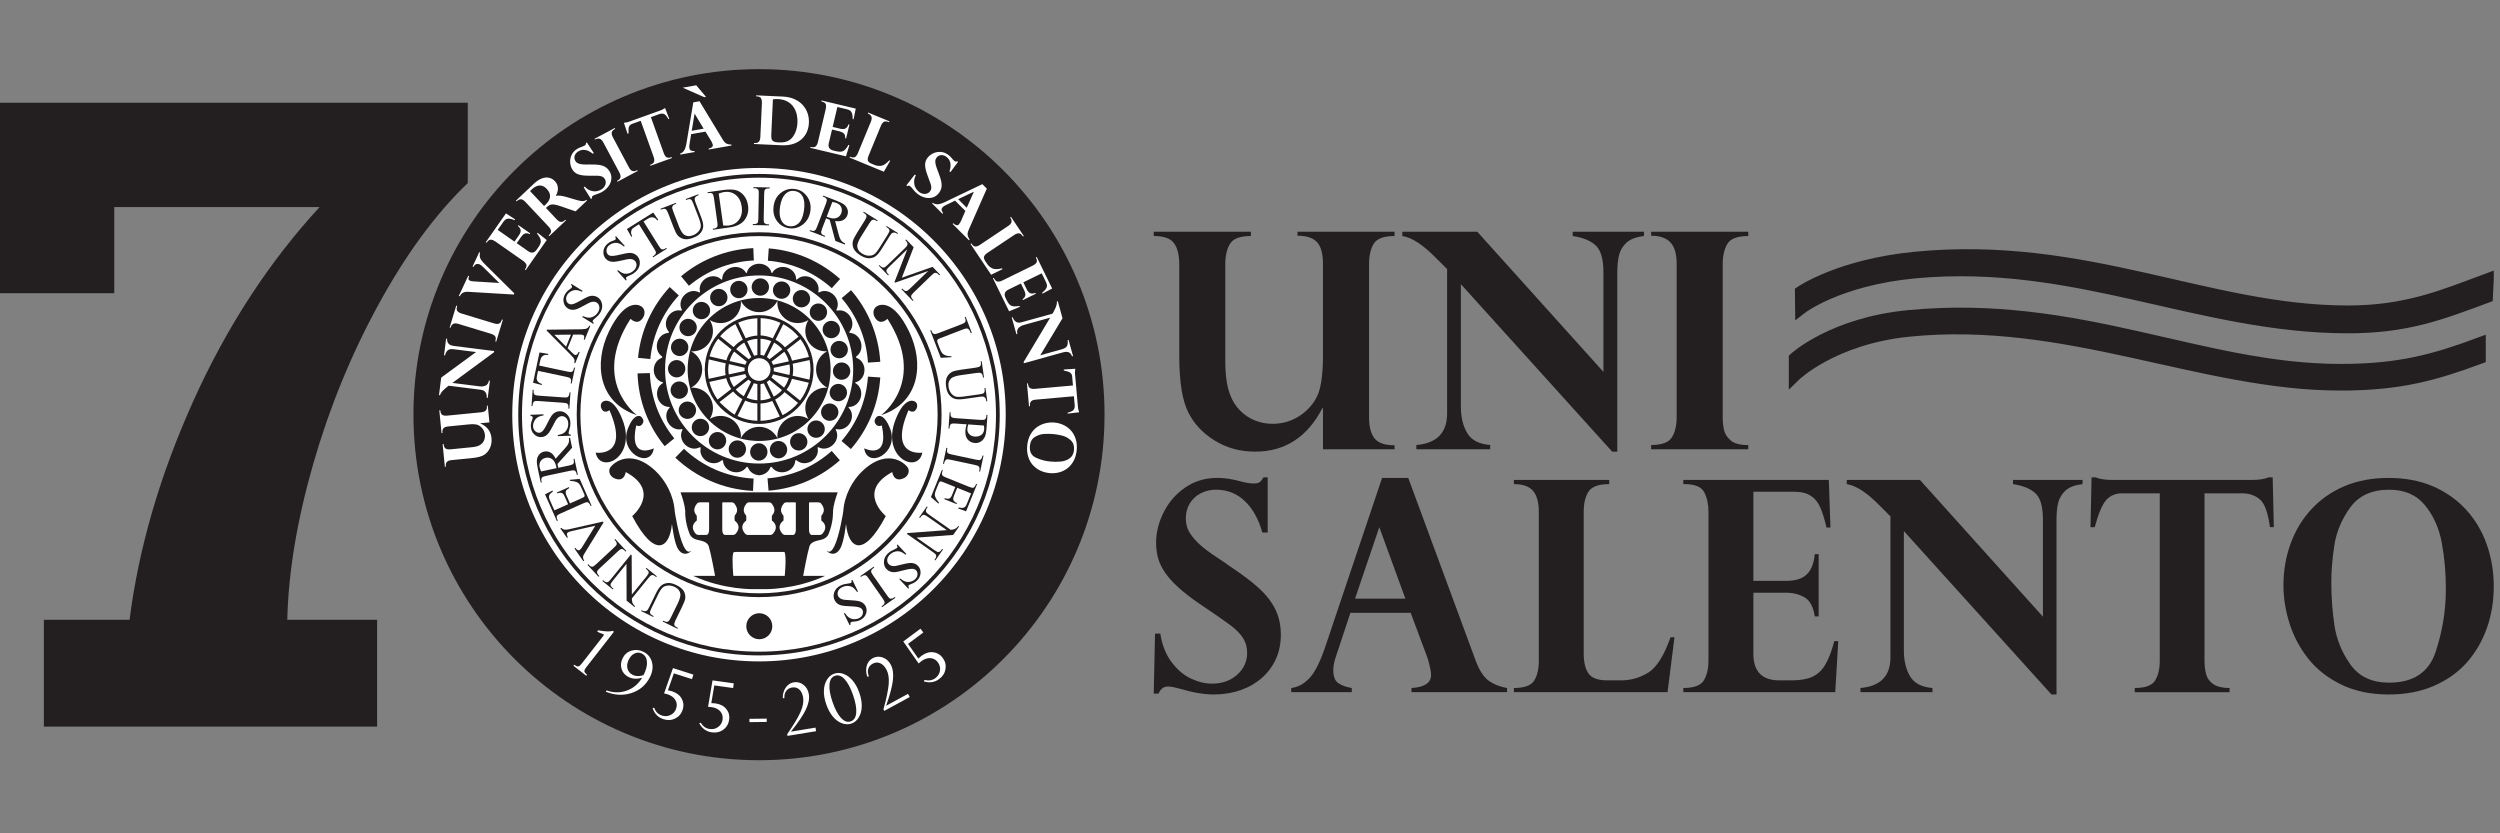 <?xml version="1.0" encoding="UTF-8" standalone="no"?>
<!-- Created with Inkscape (http://www.inkscape.org/) -->
<svg version="1.1" id="svg1" width="292" height="97.333" viewBox="0 0 292 97.333" sodipodi:docname="logo_70anni_portale.eps" xmlns:inkscape="http://www.inkscape.org/namespaces/inkscape" xmlns:sodipodi="http://sodipodi.sourceforge.net/DTD/sodipodi-0.dtd" xmlns="http://www.w3.org/2000/svg" xmlns:svg="http://www.w3.org/2000/svg">
  <rect x="0" y="0" width="292" height="97.333" fill="#808080" stroke="none"/>
  <defs id="defs1"/>
  <sodipodi:namedview id="namedview1" pagecolor="#ffffff" bordercolor="#000000" borderopacity="0.25" inkscape:showpageshadow="2" inkscape:pageopacity="0.0" inkscape:pagecheckerboard="0" inkscape:deskcolor="#d1d1d1">
    <inkscape:page x="0" y="0" inkscape:label="1" id="page1" width="292" height="97.333" margin="0" bleed="0"/>
  </sodipodi:namedview>
  <g id="g1" inkscape:groupmode="layer" inkscape:label="1">
    <path id="path1" d="m 1161.85,337.277 v 36.157 h -0.51 c -13.19,-25.489 -32.91,-38.231 -59.04,-38.231 -13.2,0 -25.07,3.207 -35.54,9.731 -10.47,6.468 -18.21,14.738 -23.22,24.746 -5.27,10.394 -7.91,26.972 -7.91,49.656 v 80.469 c 0,8.129 -1.55,14.285 -4.63,18.461 -3.08,4.211 -8.98,6.297 -17.8,6.297 v 3.757 h 85.31 v -3.757 c -9.36,0 -15.48,-2.254 -18.25,-6.719 -2.82,-4.535 -4.2,-10.535 -4.2,-18.039 v -85.231 c 0,-12.547 1.44,-22.433 4.35,-29.699 2,-5.27 4.91,-9.809 8.66,-13.605 3.74,-3.809 8.07,-6.719 13.06,-8.715 4.97,-1.969 10.15,-2.946 15.59,-2.946 5.7,0 11.1,1.043 16.28,3.157 5.17,2.152 9.85,5.136 13.96,9.129 4.17,3.964 7.33,8.503 9.45,13.5 2.99,7.449 4.44,19.058 4.44,34.75 v 79.66 c 0,9.078 -1.73,15.484 -5.17,19.304 -3.47,3.813 -9.23,5.715 -17.24,5.715 v 3.496 h 85.27 v -3.757 c -9.24,0 -15.35,-2.215 -18.19,-6.598 -2.81,-4.438 -4.23,-10.5 -4.23,-18.199 V 365.648 c 0,-8.441 1.61,-14.753 4.78,-18.773 3.22,-4.07 9.09,-6.117 17.64,-6.117 v -3.481 h -62.86" style="fill:#231f20;fill-opacity:1;fill-rule:nonzero;stroke:none" transform="matrix(0.133,0,0,-0.133,0,97.333)"/>
    <path id="path2" d="m 1297.33,528.328 110.8,-123.086 v 87.422 c 0,11.481 -2.26,19.32 -6.67,23.52 -4.43,4.226 -11.24,6.992 -20.31,8.375 v 3.769 h 62.59 v -3.769 c -6.89,-0.813 -12.01,-2.754 -15.4,-5.871 -3.4,-3.196 -5.56,-6.903 -6.55,-11.102 -0.97,-4.238 -1.49,-9.234 -1.49,-14.922 V 335.195 h -4.5 L 1282.93,482.281 V 374.758 c 0,-9.028 1.75,-16.656 5.44,-23.008 3.65,-6.395 10.45,-9.93 20.3,-10.723 v -3.746 h -64.84 v 3.746 c 18.15,1.539 27.18,10.93 27.01,28.188 v 126.449 c -0.51,0.34 -1.13,0.914 -1.98,1.813 -0.72,0.746 -1.98,2.011 -3.71,3.73 -1.71,1.762 -3.26,3.289 -4.68,4.656 -11.03,11.157 -20.65,17.414 -28.98,18.696 v 3.769 h 65.84" style="fill:#231f20;fill-opacity:1;fill-rule:nonzero;stroke:none" transform="matrix(0.133,0,0,-0.133,0,97.333)"/>
    <path id="path3" d="m 1450.03,524.828 v 3.512 h 85.28 v -3.785 c -9.43,0 -15.5,-2.254 -18.31,-6.809 -2.73,-4.516 -4.14,-10.566 -4.14,-17.933 V 365.676 c 0,-4.238 0.38,-8.031 1.14,-11.399 0.73,-3.379 2.7,-6.441 5.83,-9.183 3.18,-2.688 7.99,-4.071 14.5,-4.071 h 0.98 v -3.742 h -85.28 v 3.742 c 9.34,0 15.46,2.27 18.22,6.758 2.82,4.5 4.21,10.477 4.21,17.895 v 134.137 c 0,8.816 -1.78,15.167 -5.49,19.121 -3.63,3.886 -9.31,5.894 -16.94,5.894" style="fill:#231f20;fill-opacity:1;fill-rule:nonzero;stroke:none" transform="matrix(0.133,0,0,-0.133,0,97.333)"/>
    <path id="path4" d="m 1113.28,264.188 h -4.72 c -3.23,11.582 -8.25,20.792 -15.25,27.484 -6.98,6.703 -15.43,10.098 -25.36,10.098 -4.93,0 -9.37,-1.055 -13.39,-3.122 -4.1,-2.074 -7.27,-5.031 -9.65,-8.839 -2.32,-3.864 -3.54,-8.258 -3.54,-13.215 0,-2.871 0.48,-5.731 1.4,-8.492 0.92,-2.817 3.11,-6.196 6.65,-10.282 3.53,-4.015 8.92,-8.5 16.12,-13.394 8.11,-5.293 13.02,-8.66 14.81,-10.098 10.09,-6.687 18.34,-12.859 24.74,-18.609 6.46,-5.766 11.34,-11.926 14.7,-18.629 3.33,-6.641 5.04,-14.18 5.04,-22.621 0,-7.774 -1.44,-14.817 -4.29,-21.246 -2.8,-6.317 -6.9,-11.86 -12.14,-16.555 -5.27,-4.656 -11.49,-8.297 -18.77,-10.891 -7.25,-2.515 -15.13,-3.836 -23.6,-3.836 -8.78,0 -18.85,1.723 -30.32,5.192 -1.25,0.34 -2.92,0.719 -4.88,1.176 -1.96,0.379 -3.69,0.597 -5.23,0.597 -3.74,0 -6.44,-2.074 -8.14,-6.183 h -4.26 l 1.16,52.648 h 4.63 c 1.55,-9.98 4.81,-18.289 9.83,-24.953 5.01,-6.68 10.65,-11.492 16.99,-14.453 6.31,-3.016 12.54,-4.512 18.65,-4.512 8.88,0 16.24,2.633 22.07,7.863 5.76,5.219 8.71,11.559 8.71,19.082 0,5.024 -1.25,9.446 -3.7,13.215 -2.44,3.758 -6.11,7.489 -10.97,11.141 -4.91,3.68 -14.1,10.055 -27.64,19.16 -7.16,4.895 -13.24,9.602 -18.25,14.191 -5.01,4.543 -8.91,8.911 -11.67,13.098 -2.85,4.16 -4.84,8.309 -6.02,12.512 -1.13,4.183 -1.71,8.633 -1.71,13.316 0,9.157 2.22,18.145 6.7,26.977 4.4,8.844 10.73,16.066 18.87,21.676 8.21,5.609 17.57,8.441 28.08,8.441 4.88,0 9.53,-0.523 14.01,-1.516 1.24,-0.195 2.85,-0.519 4.87,-1.105 1.94,-0.535 3.63,-0.969 5.02,-1.305 3.53,-0.664 6.17,-1.004 7.93,-1.004 2.74,0 4.65,0.485 5.7,1.371 1.12,0.938 2.1,2.293 3.09,4.055 h 3.73 v -48.433" style="fill:#231f20;fill-opacity:1;fill-rule:nonzero;stroke:none" transform="matrix(0.133,0,0,-0.133,0,97.333)"/>
    <path id="path5" d="m 1189.98,206.09 h 44.21 l -22.89,62.738 z m 46.74,106.031 59.49,-161.199 c 3.21,-8.27 6.98,-13.942 11.29,-17.008 4.37,-3.078 9.67,-5.207 16,-6.301 v -3.629 h -83.94 v 3.629 c 11.48,0.731 17.21,4.489 17.21,11.442 0,1.082 -0.15,2.621 -0.51,4.578 -0.39,1.969 -0.89,4.082 -1.45,6.34 -0.61,2.254 -0.99,3.57 -1.17,4.109 l -14.81,39.613 h -52.89 l -12.63,-38.101 c -1.62,-4.539 -2.43,-8.688 -2.43,-12.406 0,-5.723 1.62,-9.598 4.82,-11.559 3.21,-1.996 7.06,-3.285 11.44,-4.016 v -3.629 h -53.17 v 3.629 c 5.53,0.653 10.71,3.352 15.51,8.18 4.83,4.852 9.44,13.785 13.93,26.742 l 50.34,149.586 h 22.97" style="fill:#231f20;fill-opacity:1;fill-rule:nonzero;stroke:none" transform="matrix(0.133,0,0,-0.133,0,97.333)"/>
    <path id="path6" d="M 1464.42,123.977 H 1329.5 v 3.64 c 9.21,0 15.17,2.203 17.85,6.547 2.67,4.32 4.03,10.176 4.03,17.508 v 130.816 c 0,8.129 -1.69,14.18 -5.01,18.172 -3.3,4.031 -8.95,6.028 -16.87,6.028 v 3.675 h 83.69 v -3.675 c -9.24,0 -15.27,-2.192 -18.13,-6.547 -2.79,-4.305 -4.25,-10.231 -4.25,-17.653 V 157.867 c 0,-7.672 1.42,-13.527 4.25,-17.531 2.78,-4.02 8.28,-6 16.45,-6 h 12.29 c 8.32,0 16.15,2.242 23.53,6.691 7.39,4.5 13.97,14.844 19.71,31.149 h 3.49 l -6.11,-48.199" style="fill:#231f20;fill-opacity:1;fill-rule:nonzero;stroke:none" transform="matrix(0.133,0,0,-0.133,0,97.333)"/>
    <path id="path7" d="m 1606.04,310.359 1.46,-41.781 h -3.5 c -1.58,7.004 -3.35,12.785 -5.35,17.375 -1.94,4.527 -4.7,8.051 -8.36,10.399 -3.56,2.425 -8.54,3.636 -14.77,3.636 h -35.71 v -78.3 h 28.52 c 8.47,0 14.67,1.98 18.57,5.945 3.9,3.926 6.13,9.785 6.81,17.531 h 3.44 v -54.641 h -3.44 c -1.23,8.297 -4.15,13.829 -8.77,16.579 -4.72,2.832 -10.2,4.199 -16.61,4.199 h -28.52 v -53.703 c 0,-15.481 7.63,-23.254 22.87,-23.254 h 10.76 c 7.33,0 13.29,0.961 17.88,3.011 4.63,2.047 8.44,5.528 11.46,10.45 2.99,4.941 5.71,11.922 8.07,20.961 h 3.5 l -2.64,-44.793 h -133.44 v 3.652 c 9.29,0 15.3,2.23 18.01,6.652 2.7,4.45 4.1,10.25 4.1,17.438 v 130.558 c 0,6.836 -1.25,12.602 -3.76,17.313 -2.45,4.695 -8.23,7.109 -17.22,7.109 h -1.13 v 3.664 h 127.77" style="fill:#231f20;fill-opacity:1;fill-rule:nonzero;stroke:none" transform="matrix(0.133,0,0,-0.133,0,97.333)"/>
    <path id="path8" d="m 1686.06,310.359 108.03,-120.097 v 85.281 c 0,11.219 -2.11,18.863 -6.46,22.957 -4.34,4.109 -10.95,6.84 -19.82,8.195 v 3.664 h 61.09 v -3.664 c -6.74,-0.808 -11.76,-2.687 -15.1,-5.765 -3.25,-3.09 -5.32,-6.692 -6.37,-10.856 -0.95,-4.094 -1.42,-8.972 -1.42,-14.531 V 121.949 h -4.42 L 1671.97,265.422 V 160.574 c 0,-8.832 1.74,-16.293 5.32,-22.476 3.59,-6.235 10.18,-9.664 19.79,-10.473 v -3.652 h -63.22 v 3.652 c 17.71,1.527 26.49,10.695 26.32,27.496 V 278.48 c -0.5,0.34 -1.1,0.915 -1.92,1.774 -0.7,0.73 -1.93,1.969 -3.6,3.668 -1.68,1.68 -3.2,3.191 -4.58,4.523 -10.72,10.864 -20.17,16.969 -28.25,18.25 v 3.664 h 64.23" style="fill:#231f20;fill-opacity:1;fill-rule:nonzero;stroke:none" transform="matrix(0.133,0,0,-0.133,0,97.333)"/>
    <path id="path9" d="m 1854.52,310.359 h 123.66 c 5.71,0 10.47,0.782 14.24,2.27 h 3.44 l 1,-43.75 h -3.38 c -1.78,12.785 -4.71,20.976 -8.94,24.445 -4.19,3.496 -9.39,5.27 -15.44,5.27 h -33.11 V 151.715 c 0,-4.957 0.56,-9.09 1.58,-12.496 1.02,-3.414 3.16,-6.184 6.35,-8.332 3.21,-2.168 7.92,-3.262 14.09,-3.262 v -3.652 h -83.31 v 3.652 c 9.18,0 15.18,2.23 17.9,6.574 2.75,4.422 4.1,10.239 4.1,17.516 v 146.879 h -33.1 c -5.55,0 -10.16,-1.84 -13.71,-5.621 -3.54,-3.746 -6.96,-11.782 -10.32,-24.094 h -3.69 l 0.92,43.75 h 3.49 c 3.77,-1.488 8.49,-2.27 14.23,-2.27" style="fill:#231f20;fill-opacity:1;fill-rule:nonzero;stroke:none" transform="matrix(0.133,0,0,-0.133,0,97.333)"/>
    <path id="path10" d="m 2047.34,220.145 c 0,-12.676 0.92,-25.098 2.74,-37.399 1.8,-12.301 6.45,-23.738 13.99,-34.41 7.55,-10.668 18.86,-16.016 34.03,-16.016 21.25,0 34.87,9.012 40.88,27.016 5.95,18.023 8.96,36.379 8.96,55.098 0,14.582 -1.21,28.265 -3.63,41.019 -2.42,12.746 -7.32,23.625 -14.73,32.692 -7.41,9.066 -17.88,13.628 -31.48,13.628 -15.19,0 -26.57,-5.187 -34.07,-15.519 -7.51,-10.344 -12.15,-21.328 -13.95,-32.949 -1.82,-11.664 -2.74,-22.711 -2.74,-33.16 m -42.03,-2.387 c 0,12.629 2.05,24.73 6.14,36.277 4.18,11.555 10.2,21.731 18.28,30.445 8,8.727 17.7,15.508 29.11,20.387 11.44,4.813 24.37,7.25 38.78,7.25 14.58,0 27.63,-2.465 39.07,-7.394 11.36,-4.957 21.06,-11.789 29.07,-20.543 8,-8.805 14.01,-18.926 18.1,-30.457 4.06,-11.532 6.14,-23.743 6.14,-36.735 0,-12.937 -1.96,-25.07 -5.93,-36.457 -4.01,-11.39 -9.8,-21.472 -17.51,-30.261 -7.71,-8.754 -17.4,-15.68 -29.05,-20.727 -11.65,-5.051 -24.91,-7.605 -39.63,-7.605 -15.9,0 -29.71,2.855 -41.52,8.582 -11.83,5.687 -21.53,13.187 -29.01,22.566 -7.48,9.34 -13.01,19.695 -16.62,30.98 -3.6,11.282 -5.42,22.539 -5.42,33.692" style="fill:#231f20;fill-opacity:1;fill-rule:nonzero;stroke:none" transform="matrix(0.133,0,0,-0.133,0,97.333)"/>
    <path id="path11" d="m 2184.77,486.68 c -39.94,-14.836 -71.54,-28.356 -123.02,-28.356 -122.56,0 -229.99,61.68 -379.54,47.242 -66.44,-6.41 -100.68,-30.023 -100.68,-30.023 l 0.16,-14.48 c 0,0 32.54,25.339 100.52,31.585 141.21,12.969 249.01,-48.238 379.89,-48.296 51.48,-0.024 82,11.894 121.94,26.734 l 0.73,15.594 v 0" style="fill:#231f20;fill-opacity:1;fill-rule:nonzero;stroke:none" transform="matrix(0.133,0,0,-0.133,0,97.333)"/>
    <path id="path12" d="m 2184.77,486.68 c -39.94,-14.836 -71.54,-28.356 -123.02,-28.356 -122.56,0 -229.99,61.68 -379.54,47.242 -66.44,-6.41 -100.68,-30.023 -100.68,-30.023 l 0.16,-14.48 c 0,0 32.54,25.339 100.52,31.585 141.21,12.969 249.01,-48.238 379.89,-48.296 51.48,-0.024 82,11.894 121.94,26.734 l 0.73,15.594 z" style="fill:none;stroke:#231f20;stroke-width:10.462;stroke-linecap:butt;stroke-linejoin:miter;stroke-miterlimit:10;stroke-dasharray:none;stroke-opacity:1" transform="matrix(0.133,0,0,-0.133,0,97.333)"/>
    <path id="path13" d="m 2177.75,430.375 c -39.95,-14.84 -70.81,-23.387 -122.29,-23.387 -122.57,0 -229.99,61.676 -379.54,47.242 -66.44,-6.414 -99.75,-37.023 -99.75,-37.023 v -15.148 c 0,0 33.34,32.457 99.75,39.254 138.93,14.214 256.97,-47.243 379.54,-47.243 51.48,0 82.34,8.547 122.29,23.383 v 12.922 0" style="fill:#231f20;fill-opacity:1;fill-rule:nonzero;stroke:none" transform="matrix(0.133,0,0,-0.133,0,97.333)"/>
    <path id="path14" d="m 2177.75,430.375 c -39.95,-14.84 -70.81,-23.387 -122.29,-23.387 -122.57,0 -229.99,61.676 -379.54,47.242 -66.44,-6.414 -99.75,-37.023 -99.75,-37.023 v -15.148 c 0,0 33.34,32.457 99.75,39.254 138.93,14.214 256.97,-47.243 379.54,-47.243 51.48,0 82.34,8.547 122.29,23.383 v 12.922 z" style="fill:none;stroke:#231f20;stroke-width:10.462;stroke-linecap:butt;stroke-linejoin:miter;stroke-miterlimit:10;stroke-dasharray:none;stroke-opacity:1" transform="matrix(0.133,0,0,-0.133,0,97.333)"/>
    <path id="path15" d="m 670.211,135.242 c 124.031,0 224.578,102.301 224.578,228.496 0,126.196 -100.547,228.496 -224.578,228.496 -124.031,0 -224.574,-102.3 -224.574,-228.496 0,-126.195 100.543,-228.496 224.574,-228.496" style="fill:#ffffff;fill-opacity:1;fill-rule:nonzero;stroke:none" transform="matrix(0.133,0,0,-0.133,0,97.333)"/>
    <path id="path16" d="m 275.016,324.215 c 14.175,49.441 33.32,96.211 57.437,140.324 24.113,44.109 50.227,79.613 78.344,106.516 v 70.527 H 0 V 474.355 h 100.336 v 75.614 H 280.648 C 236.055,501.496 199.094,444.727 169.77,379.652 140.445,314.582 121.785,250.535 113.785,187.527 H 38.535 V 93.734 H 331.18 v 93.793 h -78.887 c 0.965,41.68 8.543,87.246 22.723,136.688" style="fill:#231f20;fill-opacity:1;fill-rule:nonzero;stroke:none" transform="matrix(0.133,0,0,-0.133,0,97.333)"/>
    <path id="path17" d="m 928.637,367.656 c 0,-144.742 -117.348,-262.093 -262.098,-262.093 -144.746,0 -262.094,117.351 -262.094,262.093 0,144.742 117.348,262.098 262.094,262.098 144.75,0 262.098,-117.356 262.098,-262.098 v 0 z M 666.539,625.688 c -142.5,0 -258.027,-115.536 -258.027,-258.032 0,-142.504 115.527,-258.031 258.027,-258.031 142.512,0 258.031,115.527 258.031,258.031 0,142.496 -115.519,258.032 -258.031,258.032 v 0 z" style="fill:none;stroke:#231f20;stroke-width:82.725;stroke-linecap:butt;stroke-linejoin:miter;stroke-miterlimit:10;stroke-dasharray:none;stroke-opacity:1" transform="matrix(0.133,0,0,-0.133,0,97.333)"/>
    <path id="path18" d="m 826.883,367.645 c 0,-88.485 -71.727,-160.207 -160.207,-160.207 -88.485,0 -160.207,71.722 -160.207,160.207 0,88.48 71.722,160.207 160.207,160.207 88.48,0 160.207,-71.727 160.207,-160.207 v 0 z m -160.32,156.851 c -86.625,0 -156.852,-70.23 -156.852,-156.851 0,-86.625 70.227,-156.852 156.852,-156.852 86.628,0 156.851,70.227 156.851,156.852 0,86.621 -70.223,156.851 -156.851,156.851 v 0 0" style="fill:#231f20;fill-opacity:1;fill-rule:nonzero;stroke:none" transform="matrix(0.133,0,0,-0.133,0,97.333)"/>
    <path id="path19" d="m 877.953,367.656 c 0,-116.75 -94.652,-211.41 -211.414,-211.41 -116.754,0 -211.41,94.66 -211.41,211.41 0,116.75 94.656,211.41 211.41,211.41 116.762,0 211.414,-94.66 211.414,-211.41 v 0 z M 666.539,575.789 c -114.945,0 -208.133,-93.191 -208.133,-208.133 0,-114.941 93.188,-208.133 208.133,-208.133 114.953,0 208.133,93.192 208.133,208.133 0,114.942 -93.18,208.133 -208.133,208.133 v 0 0" style="fill:#231f20;fill-opacity:1;fill-rule:nonzero;stroke:none" transform="matrix(0.133,0,0,-0.133,0,97.333)"/>
    <path id="path20" d="m 565.406,454.195 c 0,0 2.328,5.254 -2.054,8.457 -2.735,2.008 -14.872,6.411 -28.571,-21.882 -13.695,-28.29 -9.051,-62.704 24.508,-73.5 0,0 -40.851,29.742 -5.562,84.585 0,0 7.007,-7.3 11.679,2.34 v 0 0" style="fill:#231f20;fill-opacity:1;fill-rule:nonzero;stroke:none" transform="matrix(0.133,0,0,-0.133,0,97.333)"/>
    <path id="path21" d="m 538.828,312.133 c 0,0 -5.047,2.781 -3.469,7.988 0.95,3.246 16.895,19.801 39.969,-1.562 9.317,-8.629 16.363,-22.164 17.195,-35.579 0.063,-1.007 3.348,-21.746 7.868,-30.914 4.015,-8.113 6.445,-3.218 6.433,-4.086 -0.035,-0.847 -6.617,-5.972 -11.375,1.75 -3.726,6.036 -5.281,22.461 -5.355,21.84 -1.946,-20.711 -14.75,-31.246 -34.895,7.035 0,0 25.957,21.575 -5.664,38.68 0,0 -1.187,-10.019 -10.707,-5.152 v 0 0" style="fill:#231f20;fill-opacity:1;fill-rule:nonzero;stroke:none" transform="matrix(0.133,0,0,-0.133,0,97.333)"/>
    <path id="path22" d="m 527.828,373.965 c 0,0 -1.14,3.547 1.914,5.328 1.93,1.105 9.574,2.906 16.977,-16.16 12.855,-33.192 -19.813,-48.063 -23.625,-28.805 0,0 30.367,-4.668 12.129,37.301 0,0 -5.039,-4.234 -7.395,2.336 v 0 0" style="fill:#231f20;fill-opacity:1;fill-rule:nonzero;stroke:none" transform="matrix(0.133,0,0,-0.133,0,97.333)"/>
    <path id="path23" d="m 565.109,362.043 c 0,0 -0.5,2.965 -2.519,4.125 -1.266,0.719 -6.293,1.91 -11.149,-10.633 -8.457,-21.801 20.082,-36.094 22.715,-17.414 0,0 -22.172,-11.098 -15.461,20.117 0,0 5.043,-2.668 6.414,3.805 v 0 0" style="fill:#231f20;fill-opacity:1;fill-rule:nonzero;stroke:none" transform="matrix(0.133,0,0,-0.133,0,97.333)"/>
    <path id="path24" d="m 767.695,454.195 c 0,0 -2.336,5.254 2.043,8.457 2.746,2.008 14.875,6.411 28.582,-21.882 13.692,-28.29 9.039,-62.704 -24.504,-73.5 0,0 40.84,29.742 5.547,84.585 0,0 -7,-7.3 -11.668,2.34 v 0 0" style="fill:#231f20;fill-opacity:1;fill-rule:nonzero;stroke:none" transform="matrix(0.133,0,0,-0.133,0,97.333)"/>
    <path id="path25" d="m 794.281,312.133 c 0,0 5.039,2.781 3.477,7.988 -0.985,3.246 -16.922,19.801 -39.981,-1.562 -9.32,-8.629 -16.363,-22.164 -17.191,-35.579 -0.078,-1.007 -3.371,-21.746 -7.906,-30.914 -3.996,-8.113 -6.422,-3.218 -6.407,-4.086 0.024,-0.847 6.614,-5.972 11.375,1.75 3.735,6.036 5.29,22.461 5.356,21.84 1.949,-20.711 14.754,-31.246 34.887,7.035 0,0 -25.946,21.575 5.675,38.68 0,0 1.192,-10.019 10.715,-5.152 v 0 0" style="fill:#231f20;fill-opacity:1;fill-rule:nonzero;stroke:none" transform="matrix(0.133,0,0,-0.133,0,97.333)"/>
    <path id="path26" d="m 805.262,373.965 c 0,0 1.144,3.547 -1.907,5.328 -1.925,1.105 -9.578,2.906 -16.968,-16.16 -12.864,-33.192 19.808,-48.063 23.597,-28.805 0,0 -30.339,-4.668 -12.105,37.301 0,0 5.039,-4.234 7.383,2.336 v 0 0" style="fill:#231f20;fill-opacity:1;fill-rule:nonzero;stroke:none" transform="matrix(0.133,0,0,-0.133,0,97.333)"/>
    <path id="path27" d="m 767.992,362.043 c 0,0 0.512,2.965 2.524,4.125 1.25,0.719 6.277,1.91 11.136,-10.633 8.453,-21.801 -20.086,-36.094 -22.714,-17.414 0,0 22.167,-11.098 15.46,20.117 0,0 -5.054,-2.668 -6.406,3.805 v 0 0" style="fill:#231f20;fill-opacity:1;fill-rule:nonzero;stroke:none" transform="matrix(0.133,0,0,-0.133,0,97.333)"/>
    <path id="path28" d="m 669.219,299.48 h 66.457 c -1.692,-4.578 -3.836,-11.48 -4.125,-16.25 -0.051,-0.707 0.609,-9.304 -3.977,-20.578 0,0 -1.347,-3.695 -6.613,-4.879 -3.785,-0.855 -8.875,-1.71 -10.109,-5.718 -2.024,-6.703 -5.528,-25.953 -5.528,-25.953 h 19.239 c -27.118,-12.536 -53.758,-11.664 -53.758,-11.664 h -2.543 -3.231 -2.531 c 0,0 -26.656,-0.872 -53.777,11.664 h 19.254 c 0,0 -3.497,19.25 -5.536,25.953 -1.234,4.008 -6.328,4.863 -10.105,5.718 -5.27,1.184 -6.617,4.879 -6.617,4.879 -4.567,11.274 -3.926,19.871 -3.961,20.578 -0.313,4.77 -2.438,11.672 -4.133,16.25 h 61.367 5.082 z m 4.812,-73.378 h 15.129 c 0,0 1.758,18.086 -0.293,20.996 h -15.148 -17.344 -9.957 c -2.945,0 -2.527,-0.965 -2.527,-0.965 -1.356,-4.711 0.129,-20.031 0.129,-20.031 h 12.668 z m -62.449,48.265 c -1.387,-1.004 -6.07,-5.101 -0.449,-11.465 0,0 1.121,-0.843 2.023,-0.843 h 7.383 c 0,0 2.188,0.125 2.188,4.863 v 23.183 c 0,0.61 -0.739,0.555 -0.739,0.555 h -7.687 c 0,0 -1.469,-0.183 -2.035,-0.855 -1.524,-1.871 -4.559,-6.2 -0.661,-10.485 0,0 0.325,-0.543 0.325,-1.086 0,-0.543 0,-3.265 0,-3.265 l -0.348,-0.602 z m 33.52,0.602 c 0,0 0,2.722 0,3.265 0,0.543 0.316,1.086 0.316,1.086 3.902,4.285 0.855,8.614 -0.645,10.485 -0.57,0.672 -2.054,0.855 -2.054,0.855 h -7.699 c 0,0 -0.723,0.055 -0.723,-0.555 v -23.183 c 0,-4.738 2.191,-4.863 2.191,-4.863 h 7.383 c 0.902,0 2.016,0.843 2.016,0.843 5.625,6.364 0.933,10.461 -0.442,11.465 l -0.343,0.602 z m 42.636,-0.602 c -1.383,-1.004 -6.062,-5.101 -0.437,-11.465 0,0 1.113,-0.843 2.019,-0.843 h 7.387 c 0,0 2.184,0.125 2.184,4.863 v 23.183 c 0,0.61 -0.731,0.555 -0.731,0.555 h -7.691 c 0,0 -1.5,-0.183 -2.039,-0.855 -1.528,-1.871 -4.571,-6.2 -0.653,-10.485 0,0 0.321,-0.543 0.321,-1.086 0,-0.543 0,-3.265 0,-3.265 l -0.36,-0.602 z M 671.93,262.059 h 4.699 c 0.906,0 2,0.843 2,0.843 5.644,6.364 0.957,10.461 -0.426,11.465 l -0.367,0.602 c 0,0 0,2.722 0,3.265 0,0.543 0.332,1.086 0.332,1.086 3.898,4.285 0.863,8.614 -0.652,10.485 -0.567,0.672 -2.047,0.855 -2.047,0.855 h -4.406 -8.137 -5.176 c 0,0 -1.484,-0.183 -2.035,-0.855 -1.527,-1.871 -4.559,-6.2 -0.649,-10.485 0,0 0.305,-0.543 0.305,-1.086 0,-0.543 0,-3.265 0,-3.265 l -0.344,-0.602 c -1.386,-1.004 -6.078,-5.101 -0.441,-11.465 0,0 1.105,-0.843 2.012,-0.843 h 5.675 z m 49.32,12.91 c 0,0 0,2.722 0,3.265 0,0.543 0.324,1.086 0.324,1.086 3.91,4.285 0.871,8.614 -0.656,10.485 -0.555,0.672 -2.035,0.855 -2.035,0.855 h -7.695 c 0,0 -0.727,0.055 -0.727,-0.555 v -23.183 c 0,-4.738 2.184,-4.863 2.184,-4.863 h 7.39 c 0.903,0 2.016,0.843 2.016,0.843 5.629,6.364 0.941,10.461 -0.442,11.465 l -0.359,0.602 v 0" style="fill:#231f20;fill-opacity:1;fill-rule:nonzero;stroke:none" transform="matrix(0.133,0,0,-0.133,0,97.333)"/>
    <path id="path29" d="m 574.039,190.844 -0.391,-0.824 -10.539,5.136 0.407,0.824 1.125,-0.554 c 1.168,-0.563 2.316,-0.516 3.418,0.16 0.535,0.297 1.207,1.289 2.019,2.953 l 5.91,12.133 c 1.469,2.996 2.903,5.187 4.301,6.551 1.406,1.371 3.274,2.218 5.586,2.543 2.32,0.347 4.98,-0.219 7.965,-1.68 3.269,-1.606 5.461,-3.367 6.605,-5.313 1.129,-1.968 1.594,-4.078 1.36,-6.335 -0.168,-1.532 -1.145,-4.102 -2.895,-7.708 l -5.703,-11.691 c -0.898,-1.84 -1.234,-3.172 -1.008,-3.988 0.231,-0.821 0.906,-1.508 2.039,-2.067 l 1.121,-0.531 -0.39,-0.824 -12.922,6.305 0.398,0.816 1.141,-0.559 c 1.223,-0.601 2.301,-0.644 3.219,-0.121 0.621,0.34 1.343,1.371 2.156,3.028 l 6.367,13.058 c 0.563,1.153 1.102,2.528 1.617,4.137 0.524,1.613 0.715,2.969 0.551,4.078 -0.148,1.113 -0.601,2.195 -1.398,3.246 -0.785,1.063 -1.946,1.973 -3.469,2.711 -1.957,0.961 -3.902,1.387 -5.875,1.289 -1.961,-0.117 -3.543,-0.687 -4.762,-1.746 -1.215,-1.051 -2.605,-3.16 -4.148,-6.351 l -5.91,-12.114 c -0.914,-1.863 -1.282,-3.136 -1.098,-3.801 0.262,-0.921 0.957,-1.671 2.086,-2.218 l 1.117,-0.543" style="fill:#231f20;fill-opacity:1;fill-rule:nonzero;stroke:none" transform="matrix(0.133,0,0,-0.133,0,97.333)"/>
    <path id="path30" d="m 557.238,198.738 -6.961,5.617 -0.117,32.297 -12.105,-14.945 c -1.297,-1.594 -1.922,-2.742 -1.887,-3.422 0.047,-0.926 0.59,-1.805 1.625,-2.644 l 0.906,-0.735 -0.574,-0.691 -9.102,7.355 0.571,0.711 0.922,-0.75 c 1.117,-0.902 2.164,-1.207 3.168,-0.918 0.617,0.184 1.507,1 2.683,2.461 l 17.68,21.801 0.683,-0.547 0.149,-34.672 12.918,15.957 c 1.281,1.598 1.93,2.731 1.894,3.407 -0.054,0.941 -0.586,1.808 -1.605,2.632 l -0.93,0.75 0.574,0.711 9.09,-7.359 -0.57,-0.715 -0.902,0.742 c -1.125,0.895 -2.188,1.211 -3.196,0.93 -0.613,-0.18 -1.504,-1 -2.672,-2.457 L 554.887,206.25 c 0.043,-1.477 0.148,-2.539 0.304,-3.109 0.164,-0.606 0.524,-1.321 1.079,-2.168 0.281,-0.418 0.789,-0.93 1.527,-1.535 l -0.559,-0.7" style="fill:#231f20;fill-opacity:1;fill-rule:nonzero;stroke:none" transform="matrix(0.133,0,0,-0.133,0,97.333)"/>
    <path id="path31" d="m 539.625,257.855 0.668,0.618 9.727,-10.43 -0.665,-0.629 -0.796,0.875 c -0.942,1 -1.914,1.469 -2.922,1.375 -0.657,-0.066 -1.711,-0.781 -3.157,-2.152 l -15.777,-14.699 c -1.23,-1.141 -1.973,-1.985 -2.226,-2.504 -0.176,-0.395 -0.211,-0.883 -0.079,-1.461 0.2,-0.789 0.579,-1.469 1.118,-2.047 l 0.816,-0.871 -0.676,-0.621 -9.726,10.445 0.656,0.617 0.812,-0.883 c 0.918,-0.984 1.895,-1.445 2.915,-1.343 0.648,0.062 1.703,0.777 3.171,2.132 l 15.762,14.696 c 1.227,1.152 1.965,1.988 2.219,2.504 0.187,0.402 0.219,0.89 0.066,1.48 -0.191,0.777 -0.558,1.465 -1.086,2.027 l -0.82,0.871" style="fill:#231f20;fill-opacity:1;fill-rule:nonzero;stroke:none" transform="matrix(0.133,0,0,-0.133,0,97.333)"/>
    <path id="path32" d="m 492.113,267.793 0.739,0.52 c 0.855,-0.836 1.664,-1.352 2.464,-1.528 1.164,-0.254 2.606,-0.18 4.36,0.231 l 29.828,6.769 0.535,-0.73 -16.363,-26.668 c -0.856,-1.375 -1.336,-2.266 -1.457,-2.668 -0.188,-0.629 -0.227,-1.262 -0.133,-1.922 0.113,-0.649 0.43,-1.418 0.941,-2.297 l -0.738,-0.523 -7.793,11.128 0.742,0.524 c 1.012,-1.188 1.789,-1.852 2.36,-2.004 0.582,-0.156 1.101,-0.074 1.586,0.273 0.656,0.461 1.496,1.508 2.476,3.122 l 11.133,18.117 -20.293,-4.606 c -1.988,-0.457 -3.293,-0.898 -3.895,-1.328 -0.402,-0.269 -0.625,-0.715 -0.71,-1.359 -0.086,-0.641 0.121,-1.469 0.628,-2.492 0.043,-0.079 0.094,-0.207 0.18,-0.391 l -0.75,-0.516 -5.84,8.348" style="fill:#231f20;fill-opacity:1;fill-rule:nonzero;stroke:none" transform="matrix(0.133,0,0,-0.133,0,97.333)"/>
    <path id="path33" d="m 486.887,283.645 12.023,5.351 -2.984,6.695 c -0.77,1.743 -1.551,2.786 -2.332,3.125 -1.024,0.481 -2.434,0.375 -4.203,-0.308 l -0.368,0.828 10.598,4.723 0.371,-0.825 c -1.387,-0.875 -2.246,-1.504 -2.574,-1.902 -0.402,-0.504 -0.621,-1.129 -0.652,-1.871 -0.024,-0.746 0.25,-1.762 0.804,-3.027 l 2.993,-6.7 10.035,4.461 c 1.347,0.606 2.136,1.039 2.371,1.285 0.25,0.247 0.383,0.555 0.433,0.934 0.039,0.379 -0.132,0.981 -0.511,1.824 l -2.289,5.141 c -0.766,1.723 -1.442,2.914 -2.016,3.578 -0.598,0.672 -1.395,1.211 -2.418,1.617 -1.34,0.512 -3.164,0.824 -5.473,0.969 l -0.398,0.91 8.793,0.777 10.433,-23.457 -0.824,-0.375 -0.472,1.094 c -0.336,0.715 -0.801,1.332 -1.426,1.817 -0.457,0.371 -0.957,0.531 -1.516,0.496 -0.558,-0.043 -1.59,-0.395 -3.066,-1.051 l -19.793,-8.805 c -1.918,-0.863 -3.024,-1.586 -3.285,-2.172 -0.364,-0.804 -0.266,-1.847 0.297,-3.097 l 0.468,-1.082 -0.816,-0.375 -10.445,23.461 6.562,3.316 0.387,-0.875 c -1.469,-1.035 -2.426,-1.879 -2.867,-2.531 -0.43,-0.645 -0.633,-1.414 -0.629,-2.301 0.043,-0.695 0.406,-1.801 1.07,-3.313 l 3.719,-8.335" style="fill:#231f20;fill-opacity:1;fill-rule:nonzero;stroke:none" transform="matrix(0.133,0,0,-0.133,0,97.333)"/>
    <path id="path34" d="m 500.578,347.375 1.852,-8.73 -12.883,-14.301 c 0.195,-0.793 0.359,-1.43 0.461,-1.938 0.051,-0.207 0.082,-0.418 0.129,-0.656 0.039,-0.238 0.086,-0.473 0.109,-0.734 l 9.5,2.015 c 2.043,0.438 3.258,0.926 3.668,1.485 0.578,0.746 0.727,1.738 0.477,2.953 l -0.278,1.265 0.883,0.196 2.969,-13.965 -0.883,-0.188 -0.262,1.215 c -0.293,1.383 -0.941,2.274 -1.965,2.672 -0.566,0.223 -1.781,0.149 -3.625,-0.258 l -21.089,-4.476 c -2.047,-0.434 -3.278,-0.922 -3.676,-1.477 -0.567,-0.769 -0.723,-1.777 -0.461,-3.008 l 0.266,-1.222 -0.895,-0.192 -2.523,11.871 c -0.731,3.465 -1.024,6.059 -0.86,7.813 0.156,1.746 0.781,3.34 1.891,4.773 1.105,1.434 2.609,2.344 4.48,2.754 2.016,0.414 3.883,0.141 5.641,-0.859 1.746,-0.988 3.219,-2.793 4.422,-5.406 l 7.883,8.726 c 1.836,1.988 2.976,3.625 3.445,4.887 0.476,1.234 0.621,2.781 0.437,4.59 z m -11.844,-26.68 c -0.066,0.301 -0.121,0.563 -0.156,0.793 -0.035,0.211 -0.082,0.407 -0.101,0.535 -0.657,3.079 -1.825,5.254 -3.5,6.528 -1.672,1.265 -3.563,1.683 -5.645,1.234 -2.023,-0.422 -3.555,-1.398 -4.551,-2.93 -1.015,-1.527 -1.289,-3.332 -0.859,-5.406 0.191,-0.918 0.621,-2.133 1.242,-3.636 l 13.57,2.882 v 0" style="fill:#231f20;fill-opacity:1;fill-rule:nonzero;stroke:none" transform="matrix(0.133,0,0,-0.133,0,97.333)"/>
    <path id="path35" d="m 465.828,367.586 11.516,0.394 0.019,-0.898 c -2.199,-0.383 -3.937,-0.961 -5.215,-1.773 -1.281,-0.805 -2.293,-1.934 -3.007,-3.368 -0.711,-1.437 -1.047,-2.906 -1,-4.421 0.058,-1.704 0.625,-3.086 1.707,-4.168 1.078,-1.082 2.281,-1.594 3.609,-1.551 1.023,0.035 1.926,0.426 2.731,1.152 1.199,1.059 2.753,3.539 4.656,7.43 1.566,3.172 2.777,5.336 3.621,6.504 0.859,1.172 1.875,2.09 3.066,2.742 1.188,0.644 2.453,1.012 3.766,1.051 2.535,0.093 4.734,-0.809 6.625,-2.7 1.894,-1.894 2.894,-4.378 3.008,-7.46 0.031,-0.973 -0.016,-1.879 -0.133,-2.735 -0.067,-0.504 -0.336,-1.57 -0.805,-3.176 -0.449,-1.625 -0.676,-2.636 -0.668,-3.07 0.012,-0.41 0.16,-0.734 0.406,-0.945 0.254,-0.231 0.782,-0.387 1.567,-0.489 l 0.023,-0.898 -11.414,-0.391 -0.023,0.899 c 2.375,0.508 4.14,1.137 5.297,1.91 1.16,0.758 2.109,1.883 2.84,3.398 0.738,1.524 1.074,3.145 1.023,4.911 -0.082,2.046 -0.684,3.648 -1.816,4.796 -1.114,1.153 -2.411,1.704 -3.891,1.649 -0.816,-0.031 -1.641,-0.281 -2.473,-0.758 -0.804,-0.48 -1.562,-1.211 -2.261,-2.18 -0.477,-0.652 -1.454,-2.433 -2.942,-5.347 -1.472,-2.906 -2.68,-4.985 -3.59,-6.223 -0.894,-1.246 -1.914,-2.199 -3.043,-2.859 -1.125,-0.66 -2.379,-1.012 -3.746,-1.063 -2.379,-0.09 -4.472,0.77 -6.258,2.535 -1.796,1.774 -2.742,4.086 -2.832,6.914 -0.066,1.786 0.301,3.668 1.106,5.672 0.371,0.946 0.547,1.598 0.539,1.985 -0.023,0.414 -0.164,0.765 -0.422,1.031 -0.262,0.258 -0.781,0.453 -1.547,0.586 l -0.039,0.914" style="fill:#231f20;fill-opacity:1;fill-rule:nonzero;stroke:none" transform="matrix(0.133,0,0,-0.133,0,97.333)"/>
    <path id="path36" d="m 500.105,387.258 0.903,-0.067 -0.988,-14.222 -0.911,0.054 0.09,1.168 c 0.09,1.383 -0.238,2.403 -1,3.09 -0.492,0.422 -1.734,0.711 -3.703,0.852 l -21.523,1.512 c -1.676,0.105 -2.797,0.082 -3.34,-0.106 -0.426,-0.125 -0.801,-0.437 -1.137,-0.926 -0.43,-0.687 -0.683,-1.429 -0.726,-2.211 l -0.098,-1.187 -0.891,0.074 0.992,14.227 0.895,-0.067 -0.074,-1.187 c -0.102,-1.356 0.226,-2.367 0.98,-3.043 0.496,-0.442 1.742,-0.727 3.731,-0.875 l 21.504,-1.504 c 1.671,-0.117 2.793,-0.086 3.347,0.09 0.418,0.136 0.797,0.453 1.121,0.949 0.442,0.676 0.68,1.398 0.743,2.184 l 0.085,1.195" style="fill:#231f20;fill-opacity:1;fill-rule:nonzero;stroke:none" transform="matrix(0.133,0,0,-0.133,0,97.333)"/>
    <path id="path37" d="m 473.793,422.324 7.73,-1.281 -0.187,-0.914 c -1.395,0.121 -2.395,0.082 -3.043,-0.102 -1.023,-0.293 -1.852,-0.816 -2.473,-1.543 -0.613,-0.734 -1.062,-1.777 -1.34,-3.113 l -0.984,-4.598 24.875,-5.273 c 2.004,-0.434 3.301,-0.477 3.895,-0.16 0.8,0.465 1.336,1.312 1.609,2.586 l 0.23,1.129 0.883,-0.192 -2.945,-13.859 -0.879,0.187 0.25,1.172 c 0.301,1.395 0.082,2.469 -0.617,3.231 -0.442,0.469 -1.582,0.894 -3.414,1.281 l -24.86,5.281 -0.835,-3.91 c -0.325,-1.519 -0.446,-2.617 -0.36,-3.308 0.137,-0.899 0.563,-1.739 1.309,-2.508 0.73,-0.778 1.82,-1.379 3.269,-1.793 l -0.187,-0.922 -7.59,1.969 5.664,26.64" style="fill:#231f20;fill-opacity:1;fill-rule:nonzero;stroke:none" transform="matrix(0.133,0,0,-0.133,0,97.333)"/>
    <path id="path38" d="m 503.344,437.977 -4.852,-11.965 4.008,-4.024 c 0.992,-0.996 1.785,-1.617 2.383,-1.859 0.461,-0.195 0.972,-0.117 1.496,0.18 0.551,0.296 1.168,1.171 1.887,2.617 l 0.832,-0.348 -3.938,-9.742 -0.844,0.348 c 0.301,1.379 0.336,2.32 0.125,2.855 -0.406,1.074 -1.543,2.527 -3.394,4.363 l -21.031,21.153 0.308,0.746 30.035,0.367 c 2.418,0.031 4.075,0.27 4.965,0.73 0.903,0.465 1.649,1.297 2.227,2.528 l 0.836,-0.344 -4.914,-12.172 -0.84,0.336 c 0.43,1.254 0.566,2.176 0.383,2.746 -0.164,0.567 -0.504,0.957 -0.996,1.168 -0.676,0.27 -1.86,0.383 -3.551,0.367 z m -1.957,-0.02 -14.578,-0.168 10.312,-10.379 z" style="fill:#231f20;fill-opacity:1;fill-rule:nonzero;stroke:none" transform="matrix(0.133,0,0,-0.133,0,97.333)"/>
    <path id="path39" d="m 501.867,482.496 9.758,-6.094 -0.477,-0.757 c -2.031,0.906 -3.8,1.386 -5.312,1.441 -1.52,0.055 -2.984,-0.316 -4.375,-1.113 -1.398,-0.782 -2.5,-1.817 -3.305,-3.09 -0.906,-1.469 -1.199,-2.93 -0.918,-4.422 0.289,-1.504 1.004,-2.598 2.129,-3.305 0.852,-0.535 1.832,-0.722 2.922,-0.578 1.574,0.219 4.238,1.402 8,3.559 3.074,1.746 5.289,2.883 6.645,3.367 1.363,0.492 2.707,0.684 4.07,0.559 1.359,-0.122 2.59,-0.532 3.715,-1.239 2.125,-1.336 3.457,-3.316 3.969,-5.933 0.511,-2.633 -0.047,-5.25 -1.672,-7.868 -0.524,-0.816 -1.067,-1.554 -1.641,-2.187 -0.34,-0.391 -1.156,-1.121 -2.434,-2.195 -1.296,-1.082 -2.046,-1.809 -2.273,-2.161 -0.211,-0.351 -0.285,-0.691 -0.188,-1.023 0.071,-0.328 0.415,-0.754 1.012,-1.266 l -0.476,-0.761 -9.68,6.039 0.484,0.769 c 2.243,-0.906 4.075,-1.367 5.45,-1.386 1.394,-0.004 2.812,0.406 4.265,1.234 1.457,0.84 2.645,2.019 3.586,3.519 1.09,1.731 1.481,3.387 1.184,4.973 -0.289,1.578 -1.059,2.766 -2.309,3.543 -0.691,0.43 -1.516,0.695 -2.469,0.75 -0.953,0.063 -1.98,-0.113 -3.093,-0.535 -0.754,-0.273 -2.563,-1.207 -5.426,-2.789 -2.86,-1.582 -5.02,-2.637 -6.461,-3.16 -1.442,-0.516 -2.82,-0.739 -4.117,-0.653 -1.305,0.075 -2.539,0.469 -3.7,1.2 -2.031,1.273 -3.289,3.14 -3.773,5.609 -0.488,2.48 0.012,4.91 1.52,7.312 0.925,1.512 2.296,2.868 4.082,4.094 0.832,0.567 1.347,1.012 1.546,1.328 0.223,0.368 0.297,0.735 0.227,1.098 -0.066,0.355 -0.387,0.809 -0.945,1.359 l 0.48,0.762" style="fill:#231f20;fill-opacity:1;fill-rule:nonzero;stroke:none" transform="matrix(0.133,0,0,-0.133,0,97.333)"/>
    <path id="path40" d="m 540.934,524.453 7.703,-8.543 -0.664,-0.617 c -1.696,1.449 -3.262,2.41 -4.711,2.867 -1.449,0.465 -2.949,0.504 -4.52,0.129 -1.543,-0.367 -2.894,-1.062 -4.023,-2.07 -1.262,-1.133 -1.957,-2.465 -2.09,-3.985 -0.137,-1.527 0.238,-2.773 1.133,-3.757 0.672,-0.758 1.547,-1.204 2.633,-1.352 1.578,-0.234 4.472,0.168 8.679,1.195 3.446,0.848 5.879,1.328 7.332,1.418 1.426,0.098 2.785,-0.09 4.055,-0.59 1.266,-0.488 2.344,-1.218 3.227,-2.207 1.683,-1.875 2.414,-4.144 2.179,-6.812 -0.23,-2.664 -1.492,-5.039 -3.777,-7.09 -0.719,-0.644 -1.442,-1.191 -2.172,-1.656 -0.434,-0.281 -1.426,-0.754 -2.953,-1.445 -1.539,-0.676 -2.465,-1.168 -2.781,-1.45 -0.301,-0.269 -0.454,-0.578 -0.465,-0.922 -0.008,-0.343 0.199,-0.832 0.633,-1.5 l -0.68,-0.605 -7.633,8.484 0.68,0.602 c 1.918,-1.488 3.531,-2.426 4.859,-2.832 1.332,-0.406 2.809,-0.399 4.43,0.008 1.633,0.406 3.105,1.207 4.43,2.398 1.507,1.367 2.347,2.844 2.511,4.453 0.168,1.598 -0.254,2.946 -1.246,4.039 -0.558,0.621 -1.265,1.082 -2.18,1.391 -0.89,0.324 -1.933,0.441 -3.113,0.355 -0.805,-0.062 -2.793,-0.461 -5.976,-1.195 -3.2,-0.73 -5.559,-1.141 -7.082,-1.246 -1.536,-0.102 -2.918,0.07 -4.145,0.5 -1.23,0.426 -2.301,1.148 -3.23,2.184 -1.598,1.773 -2.286,3.918 -2.071,6.421 0.203,2.516 1.356,4.727 3.465,6.622 1.32,1.195 2.996,2.117 5.055,2.808 0.961,0.305 1.582,0.594 1.867,0.832 0.305,0.297 0.48,0.629 0.512,0.992 0.035,0.379 -0.149,0.903 -0.535,1.575 l 0.664,0.601" style="fill:#231f20;fill-opacity:1;fill-rule:nonzero;stroke:none" transform="matrix(0.133,0,0,-0.133,0,97.333)"/>
    <path id="path41" d="m 573.637,545.16 4.441,-6.461 -0.789,-0.488 c -0.879,1.066 -1.605,1.766 -2.187,2.109 -0.926,0.524 -1.868,0.766 -2.825,0.703 -0.957,-0.062 -2.007,-0.468 -3.172,-1.187 l -3.976,-2.492 13.465,-21.559 c 1.09,-1.75 1.961,-2.707 2.597,-2.906 0.891,-0.266 1.899,-0.051 2.977,0.633 l 0.965,0.613 0.484,-0.762 -12.008,-7.515 -0.476,0.761 1.008,0.633 c 1.207,0.762 1.836,1.664 1.894,2.703 0.024,0.629 -0.449,1.75 -1.445,3.336 l -13.469,21.567 -3.394,-2.129 c -1.313,-0.824 -2.192,-1.504 -2.622,-2.039 -0.558,-0.719 -0.871,-1.61 -0.894,-2.684 -0.059,-1.062 0.273,-2.273 0.965,-3.609 l -0.785,-0.496 -3.848,6.828 23.094,14.441" style="fill:#231f20;fill-opacity:1;fill-rule:nonzero;stroke:none" transform="matrix(0.133,0,0,-0.133,0,97.333)"/>
    <path id="path42" d="m 602.559,556.172 -0.332,0.84 10.929,4.199 0.332,-0.844 -1.175,-0.449 c -1.211,-0.465 -1.958,-1.348 -2.227,-2.613 -0.125,-0.602 0.125,-1.754 0.789,-3.485 l 4.832,-12.613 c 1.207,-3.113 1.828,-5.648 1.863,-7.605 0.047,-1.954 -0.586,-3.899 -1.933,-5.813 -1.332,-1.934 -3.563,-3.484 -6.657,-4.684 -3.394,-1.304 -6.183,-1.699 -8.39,-1.187 -2.219,0.492 -4.067,1.605 -5.567,3.312 -1,1.176 -2.23,3.625 -3.664,7.372 l -4.66,12.152 c -0.73,1.902 -1.484,3.055 -2.234,3.445 -0.754,0.399 -1.715,0.367 -2.891,-0.086 l -1.16,-0.453 -0.336,0.856 13.418,5.152 0.324,-0.848 -1.191,-0.461 c -1.27,-0.488 -2.039,-1.254 -2.27,-2.261 -0.171,-0.688 0.075,-1.91 0.758,-3.657 l 5.184,-13.543 c 0.465,-1.203 1.117,-2.539 1.922,-4.015 0.828,-1.481 1.687,-2.543 2.605,-3.184 0.914,-0.652 2.043,-1.051 3.336,-1.199 1.309,-0.156 2.766,0.078 4.348,0.699 2.043,0.774 3.679,1.918 4.941,3.426 1.266,1.488 1.922,3.051 1.985,4.656 0.054,1.617 -0.543,4.059 -1.817,7.371 l -4.836,12.578 c -0.738,1.946 -1.414,3.079 -2.035,3.399 -0.855,0.445 -1.855,0.437 -3.023,-0.016 l -1.168,-0.441" style="fill:#231f20;fill-opacity:1;fill-rule:nonzero;stroke:none" transform="matrix(0.133,0,0,-0.133,0,97.333)"/>
    <path id="path43" d="m 626.063,530.039 -0.125,0.902 1.234,0.161 c 1.387,0.214 2.32,0.793 2.769,1.761 0.278,0.586 0.293,1.809 0.028,3.664 l -2.996,21.364 c -0.285,2.047 -0.692,3.297 -1.227,3.765 -0.726,0.602 -1.719,0.832 -2.961,0.664 l -1.234,-0.175 -0.113,0.902 13.398,1.875 c 4.922,0.691 8.75,0.656 11.48,-0.102 2.719,-0.761 5.051,-2.332 6.977,-4.726 1.941,-2.387 3.141,-5.293 3.629,-8.719 0.641,-4.59 -0.219,-8.625 -2.57,-12.094 -2.645,-3.886 -7.161,-6.265 -13.555,-7.164 z m 9.062,3.758 c 2.113,-0.172 3.871,-0.156 5.266,0.047 3.754,0.515 6.679,2.281 8.781,5.269 2.105,2.981 2.832,6.742 2.203,11.262 -0.645,4.551 -2.387,7.969 -5.227,10.242 -2.847,2.281 -6.21,3.145 -10.097,2.602 -1.442,-0.207 -3.071,-0.684 -4.86,-1.403 l 3.934,-28.019 v 0" style="fill:#231f20;fill-opacity:1;fill-rule:nonzero;stroke:none" transform="matrix(0.133,0,0,-0.133,0,97.333)"/>
    <path id="path44" d="m 675.383,534.816 -0.008,-0.91 -14.285,0.254 0.027,0.91 1.176,-0.019 c 1.379,-0.028 2.391,0.359 3.02,1.14 0.41,0.516 0.625,1.778 0.648,3.77 l 0.383,21.547 c 0.035,1.687 -0.051,2.805 -0.25,3.344 -0.172,0.41 -0.496,0.765 -0.996,1.07 -0.723,0.406 -1.473,0.617 -2.262,0.641 l -1.172,0.003 0.012,0.903 14.269,-0.242 -0.015,-0.907 -1.188,0.02 c -1.359,0.023 -2.367,-0.356 -2.996,-1.152 -0.422,-0.508 -0.641,-1.766 -0.672,-3.762 l -0.383,-21.543 c -0.027,-1.688 0.059,-2.801 0.262,-3.348 0.152,-0.41 0.488,-0.765 1.012,-1.066 0.691,-0.406 1.426,-0.61 2.223,-0.621 l 1.195,-0.032" style="fill:#231f20;fill-opacity:1;fill-rule:nonzero;stroke:none" transform="matrix(0.133,0,0,-0.133,0,97.333)"/>
    <path id="path45" d="m 698.559,565.773 c 4.265,-0.675 7.703,-2.875 10.312,-6.621 2.609,-3.73 3.531,-8.023 2.77,-12.879 -0.797,-5 -3.028,-8.898 -6.7,-11.695 -3.671,-2.797 -7.75,-3.84 -12.214,-3.137 -4.524,0.719 -8.071,2.926 -10.633,6.633 -2.574,3.719 -3.446,8.117 -2.633,13.223 0.82,5.226 3.277,9.211 7.352,11.933 3.542,2.383 7.46,3.223 11.746,2.543 v 0 z m -0.735,-1.66 c -2.933,0.457 -5.465,-0.258 -7.574,-2.168 -2.652,-2.351 -4.375,-6.164 -5.211,-11.402 -0.848,-5.363 -0.371,-9.699 1.465,-12.957 1.402,-2.469 3.566,-3.945 6.445,-4.395 3.086,-0.496 5.813,0.309 8.211,2.407 2.387,2.086 3.988,5.734 4.809,10.918 0.886,5.64 0.449,10.015 -1.313,13.136 -1.437,2.477 -3.695,3.965 -6.832,4.461 v 0 0" style="fill:#231f20;fill-opacity:1;fill-rule:nonzero;stroke:none" transform="matrix(0.133,0,0,-0.133,0,97.333)"/>
    <path id="path46" d="m 741.922,517.07 -8.336,3.203 -4.969,18.59 c -0.765,0.266 -1.394,0.489 -1.871,0.66 -0.203,0.082 -0.418,0.165 -0.617,0.274 -0.227,0.086 -0.457,0.18 -0.688,0.293 l -3.472,-9.051 c -0.754,-1.953 -1.004,-3.25 -0.754,-3.883 0.308,-0.894 1.051,-1.566 2.219,-2.004 l 1.199,-0.468 -0.32,-0.844 -13.317,5.101 0.32,0.848 1.157,-0.449 c 1.324,-0.492 2.41,-0.434 3.308,0.211 0.5,0.34 1.098,1.402 1.778,3.179 l 7.722,20.122 c 0.754,1.957 1,3.242 0.754,3.882 -0.34,0.899 -1.09,1.571 -2.273,2.028 l -1.149,0.441 0.305,0.848 11.336,-4.352 c 3.297,-1.258 5.641,-2.441 7.019,-3.515 1.395,-1.082 2.379,-2.485 2.965,-4.2 0.598,-1.711 0.555,-3.464 -0.129,-5.25 -0.722,-1.914 -1.996,-3.332 -3.781,-4.265 -1.781,-0.93 -4.098,-1.176 -6.93,-0.758 l 3.008,-11.383 c 0.684,-2.609 1.407,-4.465 2.215,-5.535 0.781,-1.086 1.996,-2.043 3.625,-2.871 z m -15.926,24.473 c 0.285,-0.113 0.535,-0.211 0.75,-0.309 0.203,-0.078 0.371,-0.148 0.516,-0.207 2.926,-1.117 5.398,-1.332 7.363,-0.617 1.984,0.715 3.355,2.059 4.121,4.055 0.738,1.937 0.75,3.75 0.02,5.433 -0.739,1.665 -2.102,2.891 -4.082,3.637 -0.864,0.348 -2.11,0.656 -3.715,0.957 l -4.973,-12.949 v 0" style="fill:#231f20;fill-opacity:1;fill-rule:nonzero;stroke:none" transform="matrix(0.133,0,0,-0.133,0,97.333)"/>
    <path id="path47" d="m 778.191,532.563 0.473,0.765 9.934,-6.199 -0.485,-0.762 -1.058,0.656 c -1.098,0.7 -2.239,0.766 -3.422,0.196 -0.547,-0.246 -1.324,-1.145 -2.301,-2.715 l -7.164,-11.453 c -1.773,-2.836 -3.414,-4.848 -4.957,-6.071 -1.543,-1.199 -3.461,-1.855 -5.813,-1.949 -2.343,-0.09 -4.933,0.75 -7.746,2.52 -3.089,1.914 -5.082,3.902 -6,5.976 -0.933,2.067 -1.168,4.211 -0.699,6.426 0.344,1.512 1.555,3.977 3.676,7.371 l 6.906,11.035 c 1.082,1.731 1.539,3.012 1.406,3.86 -0.136,0.832 -0.742,1.586 -1.808,2.254 l -1.055,0.664 0.477,0.773 12.195,-7.625 -0.488,-0.762 -1.074,0.672 c -1.168,0.731 -2.231,0.879 -3.184,0.453 -0.66,-0.277 -1.488,-1.21 -2.461,-2.789 l -7.695,-12.304 c -0.696,-1.102 -1.371,-2.418 -2.059,-3.961 -0.687,-1.539 -1.008,-2.875 -0.976,-4 0.035,-1.114 0.386,-2.239 1.05,-3.375 0.68,-1.141 1.731,-2.153 3.18,-3.051 1.836,-1.152 3.754,-1.781 5.699,-1.891 1.965,-0.101 3.602,0.301 4.922,1.227 1.324,0.926 2.922,2.883 4.797,5.887 l 7.144,11.429 c 1.094,1.754 1.583,2.985 1.477,3.664 -0.156,0.957 -0.762,1.762 -1.836,2.418 l -1.055,0.661" style="fill:#231f20;fill-opacity:1;fill-rule:nonzero;stroke:none" transform="matrix(0.133,0,0,-0.133,0,97.333)"/>
    <path id="path48" d="m 785.543,484.164 11.219,28.731 -16.004,-15.461 c -1.488,-1.418 -2.235,-2.481 -2.301,-3.141 -0.066,-0.926 0.359,-1.863 1.281,-2.82 l 0.828,-0.856 -0.656,-0.629 -8.121,8.426 0.641,0.621 0.832,-0.863 c 0.992,-1.016 1.992,-1.449 3.035,-1.285 0.633,0.105 1.613,0.808 2.949,2.101 l 15.66,15.114 c 1.055,1.031 1.715,1.882 1.957,2.582 0.172,0.507 0.172,1.078 -0.039,1.75 -0.195,0.671 -0.773,1.504 -1.73,2.5 l 0.652,0.617 6.625,-6.867 -10.387,-26.723 27,9.531 6.567,-6.804 -0.653,-0.633 -0.804,0.851 c -0.996,1.028 -2.016,1.461 -3.039,1.305 -0.637,-0.102 -1.625,-0.813 -2.977,-2.102 L 802.43,474.988 c -1.477,-1.418 -2.231,-2.48 -2.274,-3.164 -0.062,-0.918 0.36,-1.863 1.266,-2.808 l 0.824,-0.844 -0.656,-0.629 -9.91,10.266 0.652,0.629 0.82,-0.864 c 1,-1.031 2.02,-1.457 3.028,-1.293 0.629,0.106 1.636,0.805 2.965,2.098 l 16.007,15.465 -29.058,-10.254 -0.551,0.574" style="fill:#231f20;fill-opacity:1;fill-rule:nonzero;stroke:none" transform="matrix(0.133,0,0,-0.133,0,97.333)"/>
    <path id="path49" d="m 835.504,418.941 0.121,-0.808 -9.449,-0.555 -9.246,24.067 0.851,0.335 0.442,-1.175 c 0.5,-1.317 1.297,-2.086 2.367,-2.332 0.598,-0.125 1.781,0.14 3.543,0.824 l 20.125,7.73 c 1.937,0.746 3.066,1.422 3.398,2.028 0.43,0.847 0.43,1.871 -0.015,3.043 l -0.446,1.16 0.844,0.332 5.402,-14.078 -0.847,-0.328 c -0.625,1.668 -1.219,2.765 -1.778,3.308 -0.57,0.535 -1.156,0.844 -1.726,0.906 -0.57,0.055 -1.781,-0.269 -3.613,-0.964 l -19.602,-7.539 c -1.273,-0.485 -2.094,-0.942 -2.48,-1.364 -0.25,-0.304 -0.395,-0.687 -0.395,-1.113 0,-0.453 0.375,-1.672 1.145,-3.676 l 0.871,-2.281 c 0.918,-2.387 1.746,-3.996 2.457,-4.82 0.726,-0.828 1.683,-1.469 2.886,-1.922 1.192,-0.453 2.914,-0.707 5.145,-0.778 v 0" style="fill:#231f20;fill-opacity:1;fill-rule:nonzero;stroke:none" transform="matrix(0.133,0,0,-0.133,0,97.333)"/>
    <path id="path50" d="m 864.531,390.973 0.891,0.121 1.633,-11.594 -0.895,-0.129 -0.172,1.234 c -0.179,1.305 -0.867,2.227 -2.05,2.754 -0.543,0.274 -1.743,0.278 -3.583,0.024 l -13.363,-1.879 c -3.304,-0.469 -5.914,-0.496 -7.836,-0.102 -1.918,0.403 -3.652,1.469 -5.238,3.203 -1.559,1.735 -2.586,4.247 -3.055,7.547 -0.5,3.594 -0.254,6.411 0.727,8.45 0.984,2.027 2.484,3.578 4.488,4.656 1.36,0.722 4.027,1.359 8.004,1.922 l 12.895,1.808 c 2.027,0.278 3.3,0.746 3.851,1.395 0.555,0.644 0.742,1.59 0.574,2.836 l -0.175,1.238 0.906,0.133 1.988,-14.238 -0.898,-0.129 -0.172,1.261 c -0.196,1.364 -0.762,2.27 -1.696,2.727 -0.64,0.324 -1.882,0.355 -3.726,0.102 l -14.363,-2.016 c -1.289,-0.184 -2.739,-0.508 -4.356,-0.977 -1.617,-0.465 -2.851,-1.074 -3.691,-1.816 -0.844,-0.746 -1.473,-1.742 -1.914,-2.984 -0.438,-1.25 -0.543,-2.707 -0.297,-4.395 0.297,-2.148 1.039,-4.012 2.211,-5.582 1.191,-1.57 2.562,-2.566 4.105,-2.984 1.559,-0.422 4.098,-0.379 7.606,0.117 l 13.332,1.871 c 2.066,0.293 3.316,0.691 3.773,1.226 0.621,0.727 0.844,1.715 0.664,2.957 l -0.168,1.243" style="fill:#231f20;fill-opacity:1;fill-rule:nonzero;stroke:none" transform="matrix(0.133,0,0,-0.133,0,97.333)"/>
    <path id="path51" d="m 848.875,359.199 -9.719,0.68 c -2.078,0.141 -3.386,0.004 -3.937,-0.414 -0.754,-0.574 -1.176,-1.485 -1.274,-2.738 l -0.078,-1.258 -0.902,0.054 0.992,14.227 0.902,-0.055 -0.082,-1.25 c -0.097,-1.414 0.286,-2.453 1.157,-3.117 0.48,-0.359 1.656,-0.609 3.55,-0.742 L 861,363.074 c 2.098,-0.14 3.391,-0.004 3.926,0.403 0.762,0.586 1.191,1.511 1.277,2.765 l 0.082,1.254 0.906,-0.062 -0.847,-12.172 c -0.215,-2.981 -0.68,-5.301 -1.418,-6.977 -0.727,-1.672 -1.86,-3.043 -3.395,-4.121 -1.539,-1.07 -3.312,-1.535 -5.293,-1.41 -2.707,0.187 -4.855,1.25 -6.422,3.144 -1.578,1.915 -2.257,4.497 -2.031,7.758 0.063,0.805 0.18,1.668 0.363,2.586 0.18,0.922 0.426,1.914 0.727,2.957 z m 1.406,-0.094 c -0.226,-0.859 -0.406,-1.613 -0.543,-2.277 -0.109,-0.656 -0.195,-1.234 -0.234,-1.699 -0.113,-1.695 0.426,-3.203 1.664,-4.52 1.223,-1.316 2.871,-2.054 4.965,-2.199 1.433,-0.105 2.785,0.106 4.058,0.602 1.278,0.496 2.25,1.265 2.942,2.293 0.683,1.035 1.07,2.234 1.176,3.601 0.054,0.832 -0.024,1.907 -0.243,3.231 l -13.785,0.968 v 0" style="fill:#231f20;fill-opacity:1;fill-rule:nonzero;stroke:none" transform="matrix(0.133,0,0,-0.133,0,97.333)"/>
    <path id="path52" d="m 829.043,324.438 -0.898,0.179 2.976,13.961 0.887,-0.187 -0.246,-1.164 c -0.285,-1.344 -0.11,-2.399 0.547,-3.176 0.425,-0.504 1.613,-0.953 3.562,-1.363 l 21.102,-4.489 c 1.64,-0.344 2.742,-0.476 3.312,-0.383 0.434,0.082 0.856,0.336 1.246,0.774 0.532,0.629 0.875,1.316 1.055,2.094 l 0.23,1.156 0.895,-0.195 -2.969,-13.95 -0.887,0.18 0.243,1.18 c 0.285,1.324 0.101,2.363 -0.551,3.14 -0.43,0.5 -1.602,0.973 -3.574,1.379 l -21.078,4.5 c -1.649,0.344 -2.75,0.469 -3.329,0.375 -0.433,-0.078 -0.839,-0.344 -1.242,-0.797 -0.531,-0.597 -0.875,-1.289 -1.031,-2.054 l -0.25,-1.16" style="fill:#231f20;fill-opacity:1;fill-rule:nonzero;stroke:none" transform="matrix(0.133,0,0,-0.133,0,97.333)"/>
    <path id="path53" d="m 852.813,298.508 -12.208,4.933 -2.757,-6.804 c -0.688,-1.758 -0.914,-3.039 -0.618,-3.848 0.368,-1.07 1.426,-2.004 3.145,-2.805 l -0.336,-0.832 -10.766,4.34 0.344,0.848 c 1.586,-0.395 2.645,-0.574 3.145,-0.543 0.644,0.062 1.25,0.34 1.801,0.84 0.558,0.492 1.109,1.39 1.621,2.683 l 2.738,6.793 -10.184,4.129 c -1.359,0.551 -2.207,0.821 -2.562,0.821 -0.352,0 -0.672,-0.11 -0.965,-0.352 -0.301,-0.234 -0.625,-0.773 -0.957,-1.625 l -2.109,-5.223 c -0.715,-1.738 -1.102,-3.05 -1.176,-3.941 -0.074,-0.883 0.094,-1.836 0.523,-2.848 0.563,-1.324 1.582,-2.859 3.082,-4.601 l -0.367,-0.946 -6.676,5.793 9.637,23.801 0.832,-0.34 -0.457,-1.086 c -0.285,-0.738 -0.375,-1.504 -0.301,-2.304 0.055,-0.578 0.278,-1.051 0.699,-1.426 0.414,-0.379 1.372,-0.863 2.879,-1.477 l 20.086,-8.109 c 1.949,-0.789 3.223,-1.082 3.844,-0.863 0.832,0.3 1.5,1.082 2.023,2.359 l 0.43,1.098 0.848,-0.336 -9.621,-23.813 -6.93,2.434 0.359,0.887 c 1.762,-0.348 3.028,-0.461 3.809,-0.309 0.762,0.137 1.457,0.516 2.086,1.148 0.473,0.512 1.023,1.539 1.641,3.067 l 3.418,8.457" style="fill:#231f20;fill-opacity:1;fill-rule:nonzero;stroke:none" transform="matrix(0.133,0,0,-0.133,0,97.333)"/>
    <path id="path54" d="m 842.227,269.406 -5.141,-7.347 -32.195,-2.364 15.754,-11.035 c 1.679,-1.18 2.875,-1.719 3.535,-1.64 0.933,0.113 1.754,0.71 2.527,1.793 l 0.672,0.957 0.734,-0.528 -6.707,-9.578 -0.742,0.524 0.688,0.972 c 0.82,1.16 1.031,2.238 0.691,3.215 -0.219,0.605 -1.094,1.449 -2.621,2.512 l -23.02,16.097 0.512,0.735 34.563,2.562 -16.801,11.785 c -1.684,1.164 -2.863,1.711 -3.535,1.649 -0.938,-0.125 -1.762,-0.723 -2.524,-1.801 l -0.679,-0.984 -0.727,0.535 6.715,9.59 0.742,-0.524 -0.688,-0.953 c -0.82,-1.183 -1.062,-2.258 -0.699,-3.234 0.223,-0.617 1.094,-1.446 2.633,-2.508 l 18.973,-13.289 c 1.476,0.137 2.511,0.308 3.078,0.508 0.586,0.207 1.285,0.609 2.098,1.222 0.39,0.301 0.863,0.868 1.425,1.641 l 0.739,-0.512" style="fill:#231f20;fill-opacity:1;fill-rule:nonzero;stroke:none" transform="matrix(0.133,0,0,-0.133,0,97.333)"/>
    <path id="path55" d="m 797.613,214.832 -7.843,8.422 0.656,0.617 c 1.719,-1.418 3.297,-2.34 4.762,-2.777 1.441,-0.438 2.933,-0.461 4.503,-0.063 1.559,0.403 2.883,1.11 4,2.149 1.239,1.164 1.918,2.5 2.024,4.031 0.101,1.516 -0.293,2.766 -1.203,3.734 -0.692,0.739 -1.59,1.172 -2.664,1.301 -1.575,0.203 -4.469,-0.242 -8.657,-1.344 -3.421,-0.902 -5.847,-1.425 -7.289,-1.55 -1.449,-0.118 -2.804,0.046 -4.078,0.519 -1.269,0.461 -2.363,1.184 -3.269,2.149 -1.715,1.851 -2.485,4.105 -2.285,6.777 0.171,2.676 1.394,5.051 3.64,7.16 0.707,0.648 1.422,1.215 2.149,1.684 0.433,0.289 1.414,0.785 2.933,1.492 1.512,0.707 2.442,1.211 2.754,1.504 0.285,0.277 0.442,0.586 0.449,0.929 0.008,0.348 -0.226,0.852 -0.668,1.481 l 0.668,0.625 7.782,-8.336 -0.668,-0.621 c -1.934,1.457 -3.575,2.375 -4.907,2.738 -1.336,0.383 -2.82,0.356 -4.433,-0.078 -1.633,-0.437 -3.078,-1.266 -4.371,-2.461 -1.496,-1.402 -2.317,-2.894 -2.442,-4.508 -0.125,-1.601 0.305,-2.937 1.317,-4.015 0.547,-0.598 1.289,-1.055 2.183,-1.368 0.91,-0.3 1.942,-0.41 3.133,-0.285 0.793,0.071 2.789,0.5 5.961,1.289 3.176,0.786 5.523,1.235 7.07,1.371 1.524,0.137 2.899,-0.007 4.137,-0.418 1.238,-0.41 2.336,-1.113 3.27,-2.128 1.632,-1.75 2.359,-3.887 2.187,-6.407 -0.168,-2.507 -1.277,-4.73 -3.351,-6.664 -1.293,-1.215 -2.977,-2.172 -5.008,-2.89 -0.95,-0.336 -1.575,-0.629 -1.848,-0.887 -0.305,-0.281 -0.48,-0.621 -0.496,-0.981 -0.027,-0.378 0.168,-0.894 0.562,-1.57 l -0.66,-0.621" style="fill:#231f20;fill-opacity:1;fill-rule:nonzero;stroke:none" transform="matrix(0.133,0,0,-0.133,0,97.333)"/>
    <path id="path56" d="m 756.059,225.207 -0.516,0.731 11.691,8.179 0.516,-0.726 -0.965,-0.68 c -1.133,-0.789 -1.726,-1.691 -1.781,-2.711 -0.016,-0.652 0.551,-1.801 1.695,-3.43 l 12.356,-17.652 c 0.965,-1.371 1.679,-2.223 2.172,-2.547 0.371,-0.242 0.847,-0.336 1.429,-0.285 0.836,0.094 1.563,0.371 2.203,0.816 l 0.957,0.676 0.528,-0.738 -11.696,-8.192 -0.515,0.747 0.965,0.691 c 1.129,0.773 1.711,1.68 1.757,2.672 0.028,0.672 -0.523,1.812 -1.66,3.441 l -12.375,17.672 c -0.957,1.367 -1.687,2.223 -2.164,2.535 -0.363,0.254 -0.855,0.332 -1.453,0.27 -0.797,-0.082 -1.527,-0.336 -2.16,-0.781 l -0.984,-0.688" style="fill:#231f20;fill-opacity:1;fill-rule:nonzero;stroke:none" transform="matrix(0.133,0,0,-0.133,0,97.333)"/>
    <path id="path57" d="m 746.137,182.758 -5.035,10.34 0.82,0.398 c 1.215,-1.855 2.473,-3.207 3.73,-4.047 1.258,-0.84 2.692,-1.301 4.293,-1.375 1.606,-0.078 3.086,0.223 4.446,0.879 1.531,0.754 2.578,1.824 3.113,3.254 0.547,1.43 0.519,2.734 -0.059,3.934 -0.449,0.914 -1.16,1.586 -2.168,2.031 -1.449,0.664 -4.336,1.058 -8.672,1.226 -3.527,0.137 -5.996,0.352 -7.421,0.668 -1.414,0.301 -2.657,0.856 -3.743,1.68 -1.082,0.817 -1.914,1.828 -2.48,3.024 -1.117,2.265 -1.191,4.636 -0.234,7.132 0.961,2.5 2.824,4.434 5.593,5.789 0.864,0.422 1.711,0.75 2.551,0.985 0.496,0.144 1.57,0.34 3.223,0.57 1.668,0.231 2.695,0.442 3.078,0.621 0.371,0.196 0.598,0.442 0.715,0.766 0.093,0.328 0.023,0.863 -0.207,1.609 l 0.812,0.403 5,-10.262 -0.82,-0.391 c -1.426,1.961 -2.715,3.321 -3.879,4.063 -1.176,0.761 -2.598,1.156 -4.273,1.215 -1.676,0.05 -3.321,-0.309 -4.907,-1.079 -1.843,-0.894 -3.05,-2.101 -3.648,-3.593 -0.586,-1.489 -0.559,-2.899 0.09,-4.219 0.351,-0.75 0.925,-1.402 1.687,-1.949 0.781,-0.559 1.738,-0.957 2.918,-1.188 0.778,-0.168 2.809,-0.336 6.07,-0.508 3.262,-0.179 5.653,-0.421 7.145,-0.746 1.523,-0.328 2.793,-0.863 3.863,-1.617 1.063,-0.766 1.895,-1.754 2.492,-3.004 1.047,-2.137 1.125,-4.394 0.239,-6.754 -0.906,-2.347 -2.633,-4.14 -5.184,-5.398 -1.59,-0.777 -3.469,-1.203 -5.625,-1.301 -0.996,-0.035 -1.68,-0.137 -2.012,-0.305 -0.382,-0.183 -0.644,-0.453 -0.773,-0.804 -0.129,-0.336 -0.113,-0.895 0.082,-1.657 l -0.82,-0.39" style="fill:#231f20;fill-opacity:1;fill-rule:nonzero;stroke:none" transform="matrix(0.133,0,0,-0.133,0,97.333)"/>
    <path id="path58" d="m 655.383,181.875 c 0,6.309 5.113,11.43 11.406,11.43 6.336,0 11.445,-5.121 11.445,-11.43 0,-6.312 -5.109,-11.43 -11.445,-11.43 -6.293,0 -11.406,5.118 -11.406,11.43 v 0 0" style="fill:#231f20;fill-opacity:1;fill-rule:nonzero;stroke:none" transform="matrix(0.133,0,0,-0.133,0,97.333)"/>
    <path id="path59" d="m 674.945,300.914 c 23.957,1.867 45.7,11.637 62.61,26.715 l -7.157,8.18 c -15.21,-13.598 -34.785,-22.407 -56.359,-24.075 l 0.906,-10.82 v 0" style="fill:#231f20;fill-opacity:1;fill-rule:nonzero;stroke:none" transform="matrix(0.133,0,0,-0.133,0,97.333)"/>
    <path id="path60" d="m 593.055,329.922 c 17.953,-17.051 41.828,-27.918 68.222,-29.207 l 0.551,10.848 c -23.668,1.148 -45.082,10.878 -61.195,26.14 l -7.578,-7.781 v 0" style="fill:#231f20;fill-opacity:1;fill-rule:nonzero;stroke:none" transform="matrix(0.133,0,0,-0.133,0,97.333)"/>
    <path id="path61" d="m 662.008,503.078 c -21.649,-1.008 -41.414,-9.195 -56.988,-22.234 l -6.915,8.371 c 17.34,14.5 39.356,23.601 63.454,24.715 l 0.449,-10.852 v 0" style="fill:#231f20;fill-opacity:1;fill-rule:nonzero;stroke:none" transform="matrix(0.133,0,0,-0.133,0,97.333)"/>
    <path id="path62" d="m 762.219,401.09 c -1.379,-21.555 -9.887,-41.176 -23.188,-56.52 l 8.207,-7.113 c 14.805,17.078 24.274,38.906 25.821,62.895 l -10.84,0.738 v 0" style="fill:#231f20;fill-opacity:1;fill-rule:nonzero;stroke:none" transform="matrix(0.133,0,0,-0.133,0,97.333)"/>
    <path id="path63" d="m 773.066,414.117 c -1.503,23.969 -10.925,45.789 -25.675,62.879 l -8.278,-7.031 c 13.285,-15.371 21.77,-35.016 23.117,-56.586 l 10.836,0.738 v 0" style="fill:#231f20;fill-opacity:1;fill-rule:nonzero;stroke:none" transform="matrix(0.133,0,0,-0.133,0,97.333)"/>
    <path id="path64" d="m 737.742,486.828 c -16.898,15.137 -38.64,24.969 -62.625,26.875 l -0.738,-10.832 c 21.48,-1.738 40.961,-10.555 56.098,-24.113 l 7.265,8.07 v 0" style="fill:#231f20;fill-opacity:1;fill-rule:nonzero;stroke:none" transform="matrix(0.133,0,0,-0.133,0,97.333)"/>
    <path id="path65" d="M 596.117,472.355 C 582.266,457.367 573.145,437.957 571.105,416.48 l -10.796,1.098 c 2.281,23.902 12.441,45.5 27.855,62.176 l 7.953,-7.399 v 0" style="fill:#231f20;fill-opacity:1;fill-rule:nonzero;stroke:none" transform="matrix(0.133,0,0,-0.133,0,97.333)"/>
    <path id="path66" d="m 559.875,403.906 c 0.762,-24.191 9.563,-46.355 23.84,-63.898 l 8.441,6.836 c -12.812,15.746 -20.73,35.629 -21.426,57.336 l -10.855,-0.274 v 0" style="fill:#231f20;fill-opacity:1;fill-rule:nonzero;stroke:none" transform="matrix(0.133,0,0,-0.133,0,97.333)"/>
    <path id="path67" d="m 729.434,407.328 c 0,-34.656 -28.098,-62.765 -62.77,-62.765 -34.664,0 -62.766,28.109 -62.766,62.765 0,34.688 28.102,62.785 62.766,62.785 34.672,0 62.77,-28.097 62.77,-62.785 v 0 z m -2.871,-15.965 c -5.864,2.95 -9.883,9.02 -9.883,16.032 0,6.918 3.918,12.918 9.648,15.906 l 0.098,0.039 c -6.559,-0.477 -13.098,2.683 -16.688,8.715 -3.55,5.937 -3.246,13.101 0.172,18.605 l -0.062,0.035 c -5.614,-3.382 -12.891,-3.566 -18.828,0.18 -5.852,3.695 -8.84,10.203 -8.297,16.652 l -0.032,0.039 c -2.945,-5.859 -9.003,-9.878 -16.027,-9.878 -6.906,0 -12.914,3.917 -15.906,9.652 l -0.141,0.168 c 0.555,-6.457 -2.441,-12.973 -8.297,-16.653 -5.945,-3.738 -13.218,-3.574 -18.843,-0.175 l -0.051,-0.055 c 3.414,-5.488 3.715,-12.656 0.176,-18.605 -3.582,-6.032 -10.145,-9.184 -16.684,-8.711 l 0.078,-0.043 c 5.75,-2.977 9.668,-8.977 9.668,-15.899 0,-7.015 -4.027,-13.086 -9.894,-16.023 l 0.148,0.019 c 6.539,0.473 13.102,-2.683 16.684,-8.707 3.539,-5.957 3.238,-13.105 -0.176,-18.613 l 0.051,-0.039 c 5.625,3.398 12.898,3.555 18.843,-0.176 5.856,-3.683 8.852,-10.211 8.297,-16.66 l 0.141,0.168 c 2.992,5.734 9,9.672 15.906,9.672 7.024,0 13.082,-4.043 16.027,-9.899 l 0.032,0.043 c -0.543,6.438 2.445,12.965 8.297,16.633 5.937,3.758 13.214,3.582 18.828,0.192 l 0.062,0.039 c -3.418,5.519 -3.722,12.668 -0.172,18.601 3.559,6 10.067,9.16 16.571,8.735 l 0.254,0.011 v 0" style="fill:#231f20;fill-opacity:1;fill-rule:nonzero;stroke:none" transform="matrix(0.133,0,0,-0.133,0,97.333)"/>
    <path id="path68" d="m 666.508,314.449 c -4.11,0.305 -7.574,2.602 -9.145,5.778 l -0.027,0.086 c -0.18,0.433 -0.68,1.546 -1.094,1.609 -0.531,0.066 -1.597,-1.414 -1.597,-1.414 -2.497,-2.867 -6.852,-4.18 -11.207,-3.024 -4.422,1.153 -7.575,4.504 -8.293,8.278 0,0 -0.161,1.726 -0.61,1.984 -0.402,0.231 -1.82,-0.976 -1.82,-0.976 -3.16,-2.192 -7.77,-2.379 -11.735,-0.114 -4.031,2.305 -6.222,6.465 -5.851,10.34 0,0 0.344,1.758 0.008,2.024 -0.387,0.312 -1.93,-0.54 -1.93,-0.54 -3.641,-1.414 -8.23,-0.402 -11.551,2.86 -3.332,3.32 -4.355,7.98 -2.914,11.648 l 0.039,0.059 c 0.125,0.254 0.766,1.566 0.574,1.82 -0.21,0.266 -1.937,-0.086 -1.937,-0.086 h -0.039 c -3.93,-0.492 -8.191,1.676 -10.566,5.739 -2.395,4.109 -2.161,8.949 0.281,12.128 0,0 1.203,1.293 1.086,1.571 -0.145,0.344 -1.899,0.371 -1.899,0.371 -3.972,0.5 -7.601,3.711 -8.855,8.297 -1.266,4.644 0.273,9.304 3.527,11.722 l 0.043,0.028 c 0.27,0.152 1.457,0.871 1.422,1.16 -0.035,0.269 -1.719,0.738 -1.719,0.738 -3.789,1.453 -6.523,5.535 -6.539,10.34 v 0.578 c 0.164,4.305 2.496,7.965 5.805,9.57 l 0.078,0.036 c 0.437,0.164 1.551,0.675 1.598,1.086 0.078,0.523 -1.403,1.597 -1.403,1.597 -2.859,2.496 -4.183,6.86 -3.027,11.211 1.152,4.41 4.508,7.574 8.277,8.301 0,0 1.731,0.133 2,0.594 0.219,0.398 -0.996,1.82 -0.996,1.82 -2.191,3.152 -2.375,7.773 -0.113,11.73 2.32,4.028 6.461,6.223 10.351,5.86 0,0 1.75,-0.356 2.012,-0.012 0.305,0.395 -0.539,1.926 -0.539,1.926 -1.41,3.644 -0.402,8.25 2.86,11.547 3.316,3.347 7.984,4.375 11.656,2.914 l 0.047,-0.024 c 0.265,-0.121 1.582,-0.769 1.82,-0.586 0.277,0.211 -0.07,1.946 -0.07,1.946 v 0.027 c -0.496,3.938 1.668,8.203 5.734,10.574 4.117,2.403 8.938,2.149 12.117,-0.273 0,0 1.293,-1.211 1.574,-1.098 0.348,0.149 0.383,1.903 0.383,1.903 0.489,3.964 3.696,7.601 8.293,8.863 4.649,1.258 9.305,-0.277 11.711,-3.524 l 0.039,-0.054 c 0.156,-0.27 0.867,-1.453 1.153,-1.426 0.277,0.043 0.738,1.723 0.738,1.723 1.301,3.406 4.734,5.953 8.914,6.445 l 0.047,0.016 c 0.488,0.054 0.992,0.085 1.508,0.082 4.804,-0.02 8.902,-2.754 10.351,-6.543 0,0 0.453,-1.68 0.727,-1.723 0.285,-0.027 1.008,1.156 1.156,1.426 l 0.035,0.054 c 2.418,3.247 7.078,4.782 11.727,3.524 4.59,-1.262 7.808,-4.899 8.289,-8.863 0,0 0.027,-1.754 0.379,-1.903 0.281,-0.113 1.582,1.098 1.582,1.098 3.168,2.422 8.004,2.676 12.117,0.273 4.066,-2.371 6.23,-6.636 5.73,-10.574 v -0.027 c 0,0 -0.343,-1.735 -0.07,-1.946 0.234,-0.183 1.559,0.465 1.82,0.586 l 0.035,0.024 c 3.684,1.461 8.344,0.433 11.657,-2.914 3.265,-3.297 4.273,-7.903 2.875,-11.547 0,0 -0.856,-1.531 -0.547,-1.926 0.269,-0.344 2.015,0.012 2.015,0.012 3.895,0.363 8.036,-1.832 10.344,-5.86 2.262,-3.957 2.094,-8.578 -0.109,-11.73 0,0 -1.227,-1.422 -0.988,-1.82 0.265,-0.461 1.996,-0.594 1.996,-0.594 3.765,-0.727 7.117,-3.891 8.285,-8.301 1.14,-4.351 -0.172,-8.715 -3.035,-11.211 0,0 -1.485,-1.074 -1.403,-1.597 0.047,-0.411 1.164,-0.922 1.59,-1.086 l 0.082,-0.036 c 3.301,-1.605 5.629,-5.265 5.813,-9.57 v -0.578 c -0.024,-4.805 -2.75,-8.887 -6.547,-10.34 0,0 -1.676,-0.469 -1.719,-0.738 -0.039,-0.289 1.152,-1.008 1.418,-1.16 l 0.051,-0.028 c 3.25,-2.418 4.797,-7.078 3.523,-11.722 -1.254,-4.586 -4.89,-7.797 -8.855,-8.297 0,0 -1.754,-0.027 -1.899,-0.371 -0.117,-0.278 1.102,-1.571 1.102,-1.571 2.418,-3.179 2.668,-8.019 0.266,-12.128 -2.375,-4.063 -6.625,-6.231 -10.579,-5.739 h -0.031 c 0,0 -1.722,0.352 -1.93,0.086 -0.191,-0.254 0.454,-1.566 0.583,-1.82 l 0.027,-0.059 c 1.449,-3.668 0.422,-8.328 -2.926,-11.648 -3.297,-3.262 -7.902,-4.274 -11.539,-2.86 0,0 -1.527,0.852 -1.922,0.54 -0.348,-0.266 0.008,-2.024 0.008,-2.024 0.375,-3.875 -1.832,-8.035 -5.852,-10.34 -3.968,-2.265 -8.582,-2.078 -11.742,0.114 0,0 -1.422,1.207 -1.816,0.976 -0.461,-0.258 -0.606,-1.984 -0.606,-1.984 -0.722,-3.774 -3.886,-7.125 -8.293,-8.278 -4.355,-1.156 -8.722,0.157 -11.214,3.024 0,0 -1.071,1.48 -1.598,1.414 -0.406,-0.063 -0.914,-1.176 -1.094,-1.609 l -0.023,-0.086 c -1.567,-3.204 -5.078,-5.512 -9.235,-5.782 l -0.23,0.004 z m 0.156,175.489 c -45.629,0 -82.598,-36.973 -82.598,-82.598 0,-45.617 36.969,-82.606 82.598,-82.606 45.625,0 82.606,36.989 82.606,82.606 0,45.625 -36.981,82.598 -82.606,82.598 v 0 0" style="fill:#231f20;fill-opacity:1;fill-rule:nonzero;stroke:none" transform="matrix(0.133,0,0,-0.133,0,97.333)"/>
    <path id="path69" d="m 675.352,479.758 c 0,-4.207 -3.418,-7.625 -7.629,-7.625 -4.211,0 -7.629,3.418 -7.629,7.625 0,4.211 3.418,7.629 7.629,7.629 4.211,0 7.629,-3.418 7.629,-7.629 v 0 0" style="fill:#231f20;fill-opacity:1;fill-rule:nonzero;stroke:none" transform="matrix(0.133,0,0,-0.133,0,97.333)"/>
    <path id="path70" d="m 694.023,477.047 c 0,-4.207 -3.418,-7.625 -7.625,-7.625 -4.21,0 -7.628,3.418 -7.628,7.625 0,4.211 3.418,7.625 7.628,7.625 4.207,0 7.625,-3.414 7.625,-7.625 v 0 0" style="fill:#231f20;fill-opacity:1;fill-rule:nonzero;stroke:none" transform="matrix(0.133,0,0,-0.133,0,97.333)"/>
    <path id="path71" d="m 711.469,469.504 c 0,-4.211 -3.414,-7.625 -7.625,-7.625 -4.207,0 -7.625,3.414 -7.625,7.625 0,4.211 3.418,7.629 7.625,7.629 4.211,0 7.625,-3.418 7.625,-7.629 v 0 0" style="fill:#231f20;fill-opacity:1;fill-rule:nonzero;stroke:none" transform="matrix(0.133,0,0,-0.133,0,97.333)"/>
    <path id="path72" d="m 726.348,457.695 c 0,-4.211 -3.422,-7.625 -7.629,-7.625 -4.211,0 -7.625,3.414 -7.625,7.625 0,4.211 3.414,7.625 7.625,7.625 4.207,0 7.629,-3.414 7.629,-7.625 v 0 0" style="fill:#231f20;fill-opacity:1;fill-rule:nonzero;stroke:none" transform="matrix(0.133,0,0,-0.133,0,97.333)"/>
    <path id="path73" d="m 737.656,442.434 c 0,-4.207 -3.414,-7.625 -7.625,-7.625 -4.207,0 -7.625,3.418 -7.625,7.625 0,4.211 3.418,7.625 7.625,7.625 4.211,0 7.625,-3.414 7.625,-7.625 v 0 0" style="fill:#231f20;fill-opacity:1;fill-rule:nonzero;stroke:none" transform="matrix(0.133,0,0,-0.133,0,97.333)"/>
    <path id="path74" d="m 744.598,424.813 c 0,-4.208 -3.418,-7.625 -7.629,-7.625 -4.207,0 -7.629,3.417 -7.629,7.625 0,4.21 3.422,7.625 7.629,7.625 4.211,0 7.629,-3.415 7.629,-7.625 v 0 0" style="fill:#231f20;fill-opacity:1;fill-rule:nonzero;stroke:none" transform="matrix(0.133,0,0,-0.133,0,97.333)"/>
    <path id="path75" d="m 746.719,405.914 c 0,-4.211 -3.414,-7.625 -7.625,-7.625 -4.211,0 -7.625,3.414 -7.625,7.625 0,4.207 3.414,7.621 7.625,7.621 4.211,0 7.625,-3.414 7.625,-7.621 v 0 0" style="fill:#231f20;fill-opacity:1;fill-rule:nonzero;stroke:none" transform="matrix(0.133,0,0,-0.133,0,97.333)"/>
    <path id="path76" d="m 743.848,387.078 c 0,-4.211 -3.418,-7.629 -7.629,-7.629 -4.207,0 -7.621,3.418 -7.621,7.629 0,4.207 3.414,7.625 7.621,7.625 4.211,0 7.629,-3.418 7.629,-7.625 v 0 0" style="fill:#231f20;fill-opacity:1;fill-rule:nonzero;stroke:none" transform="matrix(0.133,0,0,-0.133,0,97.333)"/>
    <path id="path77" d="m 736.285,369.879 c 0,-4.211 -3.414,-7.625 -7.625,-7.625 -4.211,0 -7.625,3.414 -7.625,7.625 0,4.211 3.414,7.625 7.625,7.625 4.211,0 7.625,-3.414 7.625,-7.625 v 0 0" style="fill:#231f20;fill-opacity:1;fill-rule:nonzero;stroke:none" transform="matrix(0.133,0,0,-0.133,0,97.333)"/>
    <path id="path78" d="m 724.324,354.969 c 0,-4.211 -3.414,-7.621 -7.625,-7.621 -4.211,0 -7.625,3.41 -7.625,7.621 0,4.215 3.414,7.625 7.625,7.625 4.211,0 7.625,-3.41 7.625,-7.625 v 0 0" style="fill:#231f20;fill-opacity:1;fill-rule:nonzero;stroke:none" transform="matrix(0.133,0,0,-0.133,0,97.333)"/>
    <path id="path79" d="m 709.074,343.797 c 0,-4.211 -3.414,-7.629 -7.629,-7.629 -4.207,0 -7.625,3.418 -7.625,7.629 0,4.211 3.418,7.629 7.625,7.629 4.215,0 7.629,-3.418 7.629,-7.629 v 0 0" style="fill:#231f20;fill-opacity:1;fill-rule:nonzero;stroke:none" transform="matrix(0.133,0,0,-0.133,0,97.333)"/>
    <path id="path80" d="m 691.32,336.934 c 0,-4.211 -3.418,-7.629 -7.625,-7.629 -4.211,0 -7.625,3.418 -7.625,7.629 0,4.207 3.414,7.625 7.625,7.625 4.207,0 7.625,-3.418 7.625,-7.625 v 0 0" style="fill:#231f20;fill-opacity:1;fill-rule:nonzero;stroke:none" transform="matrix(0.133,0,0,-0.133,0,97.333)"/>
    <path id="path81" d="m 674.004,334.926 c 0,-4.215 -3.414,-7.629 -7.621,-7.629 -4.207,0 -7.625,3.414 -7.625,7.629 0,4.207 3.418,7.625 7.625,7.625 4.207,0 7.621,-3.418 7.621,-7.625 v 0 0" style="fill:#231f20;fill-opacity:1;fill-rule:nonzero;stroke:none" transform="matrix(0.133,0,0,-0.133,0,97.333)"/>
    <path id="path82" d="m 655.172,337.473 c 0,-4.211 -3.418,-7.625 -7.629,-7.625 -4.207,0 -7.625,3.414 -7.625,7.625 0,4.211 3.418,7.625 7.625,7.625 4.211,0 7.629,-3.414 7.629,-7.625 v 0 0" style="fill:#231f20;fill-opacity:1;fill-rule:nonzero;stroke:none" transform="matrix(0.133,0,0,-0.133,0,97.333)"/>
    <path id="path83" d="m 637.746,344.809 c 0,-4.215 -3.414,-7.625 -7.625,-7.625 -4.211,0 -7.629,3.41 -7.629,7.625 0,4.203 3.418,7.621 7.629,7.621 4.211,0 7.625,-3.418 7.625,-7.621 v 0 0" style="fill:#231f20;fill-opacity:1;fill-rule:nonzero;stroke:none" transform="matrix(0.133,0,0,-0.133,0,97.333)"/>
    <path id="path84" d="m 622.742,356.473 c 0,-4.215 -3.418,-7.633 -7.625,-7.633 -4.211,0 -7.625,3.418 -7.625,7.633 0,4.207 3.414,7.621 7.625,7.621 4.207,0 7.625,-3.414 7.625,-7.621 v 0 0" style="fill:#231f20;fill-opacity:1;fill-rule:nonzero;stroke:none" transform="matrix(0.133,0,0,-0.133,0,97.333)"/>
    <path id="path85" d="m 611.301,371.574 c 0,-4.207 -3.418,-7.625 -7.629,-7.625 -4.207,0 -7.625,3.418 -7.625,7.625 0,4.211 3.418,7.625 7.625,7.625 4.211,0 7.629,-3.414 7.629,-7.625 v 0 0" style="fill:#231f20;fill-opacity:1;fill-rule:nonzero;stroke:none" transform="matrix(0.133,0,0,-0.133,0,97.333)"/>
    <path id="path86" d="m 604.148,389.223 c 0,-4.207 -3.414,-7.625 -7.625,-7.625 -4.207,0 -7.625,3.418 -7.625,7.625 0,4.211 3.418,7.629 7.625,7.629 4.211,0 7.625,-3.418 7.625,-7.629 v 0 0" style="fill:#231f20;fill-opacity:1;fill-rule:nonzero;stroke:none" transform="matrix(0.133,0,0,-0.133,0,97.333)"/>
    <path id="path87" d="m 601.863,408.008 c 0,-4.207 -3.414,-7.625 -7.625,-7.625 -4.211,0 -7.625,3.418 -7.625,7.625 0,4.211 3.414,7.621 7.625,7.621 4.211,0 7.625,-3.41 7.625,-7.621 v 0 0" style="fill:#231f20;fill-opacity:1;fill-rule:nonzero;stroke:none" transform="matrix(0.133,0,0,-0.133,0,97.333)"/>
    <path id="path88" d="m 604.504,426.773 c 0,-4.21 -3.418,-7.621 -7.629,-7.621 -4.207,0 -7.629,3.411 -7.629,7.621 0,4.211 3.422,7.625 7.629,7.625 4.211,0 7.629,-3.414 7.629,-7.625 v 0 0" style="fill:#231f20;fill-opacity:1;fill-rule:nonzero;stroke:none" transform="matrix(0.133,0,0,-0.133,0,97.333)"/>
    <path id="path89" d="m 611.938,444.211 c 0,-4.211 -3.415,-7.625 -7.625,-7.625 -4.211,0 -7.629,3.414 -7.629,7.625 0,4.207 3.418,7.625 7.629,7.625 4.21,0 7.625,-3.418 7.625,-7.625 v 0 0" style="fill:#231f20;fill-opacity:1;fill-rule:nonzero;stroke:none" transform="matrix(0.133,0,0,-0.133,0,97.333)"/>
    <path id="path90" d="m 623.637,459.105 c 0,-4.21 -3.414,-7.628 -7.625,-7.628 -4.211,0 -7.629,3.418 -7.629,7.628 0,4.208 3.418,7.622 7.629,7.622 4.211,0 7.625,-3.414 7.625,-7.622 v 0 0" style="fill:#231f20;fill-opacity:1;fill-rule:nonzero;stroke:none" transform="matrix(0.133,0,0,-0.133,0,97.333)"/>
    <path id="path91" d="m 638.879,470.527 c 0,-4.207 -3.414,-7.625 -7.625,-7.625 -4.207,0 -7.625,3.418 -7.625,7.625 0,4.211 3.418,7.629 7.625,7.629 4.211,0 7.625,-3.418 7.625,-7.629 v 0 0" style="fill:#231f20;fill-opacity:1;fill-rule:nonzero;stroke:none" transform="matrix(0.133,0,0,-0.133,0,97.333)"/>
    <path id="path92" d="m 656.484,477.559 c 0,-4.211 -3.418,-7.625 -7.621,-7.625 -4.215,0 -7.629,3.414 -7.629,7.625 0,4.207 3.414,7.625 7.629,7.625 4.203,0 7.621,-3.418 7.621,-7.625 v 0 0" style="fill:#231f20;fill-opacity:1;fill-rule:nonzero;stroke:none" transform="matrix(0.133,0,0,-0.133,0,97.333)"/>
    <path id="path93" d="m 714.48,407.305 c 0,-26.387 -21.39,-47.789 -47.785,-47.789 -26.39,0 -47.785,21.402 -47.785,47.789 0,26.394 21.395,47.789 47.785,47.789 26.395,0 47.785,-21.395 47.785,-47.789 v 0 z m -33.375,26.179 c 3.106,-1.714 5.879,-3.968 8.188,-6.632 l 0.023,-0.028 11.95,9.278 0.05,0.046 c -3.718,4.454 -8.281,8.188 -13.445,10.942 l -0.016,0.012 -6.746,-13.52 -0.004,-0.098 z m 9.934,-8.855 c 2.027,-2.84 3.566,-6.055 4.508,-9.516 l 0.043,-0.004 14.797,3.227 h 0.004 c -1.438,5.711 -3.965,10.992 -7.352,15.602 l -0.012,0.027 -11.996,-9.313 0.008,-0.023 z m 5.106,-12.234 c 0.281,-1.653 0.425,-3.352 0.425,-5.086 0,-1.86 -0.164,-3.672 -0.492,-5.442 l 0.078,-0.015 14.715,-3.434 v 0.004 c 0.574,2.871 0.883,8.887 0.883,8.887 0,2.843 -0.266,5.625 -0.77,8.32 h -0.004 l -14.835,-3.234 z m -0.688,-13.219 c -0.988,-3.485 -2.594,-6.719 -4.687,-9.563 l 0.031,-0.023 11.801,-9.485 h 0.011 c 3.489,4.59 6.11,9.879 7.625,15.614 v 0.008 l -14.785,3.449 m -6.418,-11.711 c -2.355,-2.645 -5.172,-4.871 -8.316,-6.547 l 0.015,-0.031 6.551,-13.657 0.004,-0.007 c 5.195,2.679 9.805,6.34 13.582,10.73 l -0.039,0.035 -11.773,9.453 -0.024,0.024 z m -10.816,-7.735 c -3.203,-1.335 -6.692,-2.132 -10.344,-2.277 l -0.008,-0.058 v -15.106 -0.019 c 6.016,0.148 11.731,1.48 16.93,3.769 l -0.004,0.016 -6.559,13.648 -0.015,0.027 z m -23.352,55.024 c 3.168,1.363 6.621,2.195 10.242,2.387 v 0.144 15.02 0.031 c -5.976,-0.203 -11.66,-1.574 -16.824,-3.895 v -0.003 l 6.57,-13.676 m -12.351,-9.918 -11.828,9.504 -0.016,0.007 c -3.43,-4.562 -6.012,-9.8 -7.515,-15.484 l 0.003,-0.004 14.778,-3.437 h 0.008 c 0.972,3.422 2.531,6.605 4.574,9.406 z m -5.277,-22.453 c -0.27,1.597 -0.407,3.242 -0.407,4.918 0,1.851 0.172,3.66 0.493,5.425 l -0.012,0.004 -14.785,3.446 -0.004,-0.028 c -0.574,-2.863 -0.871,-8.847 -0.871,-8.847 0,-2.778 0.254,-5.493 0.73,-8.133 l 0.008,-0.028 14.851,3.235 -0.003,0.008 z m 4.957,-12.157 c -1.977,2.836 -3.473,6.02 -4.379,9.446 l -0.004,-0.004 -14.844,-3.231 0.004,-0.004 c 1.406,-5.671 3.891,-10.925 7.211,-15.523 l 0.012,-0.012 12,9.313 v 0.015 z m 9.738,-8.906 c -3.059,1.754 -5.789,4.027 -8.051,6.695 l -0.137,-0.093 -11.859,-9.207 0.008,-0.012 c 0,0 8.176,-8.211 13.285,-10.996 l 0.012,-0.008 0.039,0.063 6.75,13.539 -0.047,0.019 z m 13.187,-3.855 c -3.793,0.199 -7.39,1.101 -10.675,2.582 l -0.02,-0.032 -6.762,-13.562 h 0.004 c 5.332,-2.492 11.235,-3.969 17.453,-4.188 v 0.016 15.184 z m -12.73,56.054 -6.574,13.703 v 0.004 c -5.137,-2.691 -9.684,-6.343 -13.414,-10.718 l 0.027,-0.012 11.746,-9.445 0.059,-0.059 c 2.304,2.629 5.07,4.844 8.156,6.531 m 26.488,-22.074 13.836,3.02 0.047,0.043 c -0.844,3.031 -2.191,5.847 -3.965,8.347 l -0.015,0.031 -11.223,-8.718 0.023,-0.043 c 0.496,-0.789 0.91,-1.629 1.223,-2.516 z m -2.711,-13.648 -0.414,0.336 -0.027,0.023 c -0.68,-0.676 -1.442,-1.277 -2.262,-1.785 l -0.14,-0.063 0.078,-0.14 6.078,-12.672 0.008,-0.016 c 2.769,1.488 5.246,3.442 7.328,5.762 l -0.039,0.031 z m -8.289,-3.442 v -13.996 l 0.008,-0.066 c 3.211,0.136 6.281,0.836 9.105,2.004 l -0.015,0.039 -6.082,12.656 -0.051,0.144 c -0.949,-0.32 -1.937,-0.539 -2.965,-0.628 z m -14.406,14.594 -13.238,3.094 -0.129,0.027 c -0.278,-1.547 -0.426,-3.141 -0.426,-4.773 0,-1.469 0.121,-2.914 0.352,-4.321 l 0.035,0.016 13.394,2.918 0.469,0.098 c -0.035,0.425 -0.063,0.851 -0.063,1.285 0,0.523 0.028,1.043 0.09,1.55 z m 3.734,-10.586 -11.043,-8.57 -0.004,-0.047 c 2.004,-2.352 4.407,-4.352 7.106,-5.899 l -0.012,0.008 6.309,12.653 0.058,0.074 c -0.82,0.547 -1.586,1.183 -2.261,1.91 z m 7.914,-3.809 c -1.066,0.129 -2.093,0.395 -3.058,0.77 l -0.055,-0.113 -6.234,-12.496 -0.032,-0.125 c 2.879,-1.282 6.024,-2.075 9.329,-2.274 l 0.05,-0.004 v 14.156 0.086 z m 5.868,24.883 6.3,12.645 0.043,0.07 c -2.925,1.246 -6.109,2 -9.453,2.145 v -0.09 -13.723 -0.398 c 1.02,-0.094 2.012,-0.305 2.946,-0.625 z m -11.372,-0.957 -5.949,12.379 -0.043,0.09 c -2.633,-1.457 -5,-3.352 -7.004,-5.578 l -0.117,-0.192 10.719,-8.617 0.336,-0.261 c 0.656,0.667 1.441,1.32 2.226,1.832 z m -3.925,-4.23 -10.895,8.754 -0.055,0.039 c -1.781,-2.481 -3.152,-5.274 -4.015,-8.282 l 0.09,-0.015 13.277,-3.094 0.488,-0.117 c 0.325,0.918 0.743,1.789 1.254,2.598 z m 11.015,2.996 c -5.496,0 -9.957,-4.453 -9.957,-9.953 0,-5.496 4.461,-9.953 9.957,-9.953 5.5,0 9.953,4.457 9.953,9.953 0,5.5 -4.453,9.953 -9.953,9.953 v 0 z m -1.586,3.234 v 13.793 c -3.152,-0.18 -6.164,-0.91 -8.929,-2.078 l -0.059,-0.078 5.945,-12.371 0.192,-0.399 c 0.906,0.332 1.855,0.575 2.851,0.696 z m 14.403,-14.758 13.547,-3.164 0.234,-0.05 c 0.281,1.55 0.43,3.152 0.43,4.789 0,1.527 -0.133,3.019 -0.371,4.48 l -0.067,-0.016 -13.789,-3.007 -0.043,-0.004 c 0.055,-0.481 0.082,-0.961 0.082,-1.457 0,-0.528 -0.027,-1.043 -0.094,-1.551 z m -2.035,-5.441 10.964,-8.809 0.102,-0.082 c 1.836,2.512 3.242,5.36 4.125,8.426 l -0.082,0.02 -13.586,3.168 -0.184,0.043 c -0.332,-0.934 -0.757,-1.817 -1.281,-2.633 z m -23,3.039 -0.344,-0.094 -13.403,-2.914 -0.144,-0.011 c 0.801,-3.008 2.113,-5.809 3.832,-8.309 l 0.031,-0.024 11.153,8.665 0.089,0.035 c -0.476,0.797 -0.871,1.648 -1.171,2.539 z m 21.336,13 11.25,8.738 -0.028,0.032 c -2.051,2.343 -4.504,4.328 -7.242,5.847 l -0.023,-0.062 -6.215,-12.477 -0.086,-0.191 c 0.82,-0.508 1.582,-1.106 2.258,-1.781 z m -7.856,20.93 c 3.789,-0.196 7.391,-1.098 10.672,-2.582 l 0.019,0.031 6.766,13.566 h -0.012 c -5.328,2.489 -11.226,3.961 -17.445,4.184 v -0.02 -15.179 0" style="fill:#231f20;fill-opacity:1;fill-rule:nonzero;stroke:none" transform="matrix(0.133,0,0,-0.133,0,97.333)"/>
    <path id="path94" d="M 893.707,367.656 C 893.707,242.203 792,140.492 666.539,140.492 c -125.453,0 -227.164,101.711 -227.164,227.164 0,125.453 101.711,227.168 227.164,227.168 125.461,0 227.168,-101.715 227.168,-227.168 v 0 z M 666.539,591.301 c -123.508,0 -223.641,-100.141 -223.641,-223.645 0,-123.511 100.133,-223.644 223.641,-223.644 123.52,0 223.645,100.133 223.645,223.644 0,123.504 -100.125,223.645 -223.645,223.645 v 0 0" style="fill:#231f20;fill-opacity:1;fill-rule:nonzero;stroke:none" transform="matrix(0.133,0,0,-0.133,0,97.333)"/>
    <path id="path95" d="m 428.352,375.648 -0.778,-0.074 c 0.196,-2.004 -0.121,-3.426 -0.953,-4.265 -0.828,-0.84 -2.187,-1.356 -4.074,-1.539 l -29.875,-2.95 c -1.715,-0.168 -3.098,0.032 -4.145,0.598 -1.047,0.57 -1.679,1.941 -1.894,4.117 l -0.836,-0.082 1.969,-19.992 0.781,0.074 c -0.188,1.891 0.105,3.278 0.875,4.172 0.766,0.891 2.16,1.438 4.183,1.637 l 17.739,1.75 c 3.508,0.347 6.121,0.254 7.847,-0.278 1.164,-0.39 2.243,-1.027 3.223,-1.914 0.981,-0.882 1.77,-1.91 2.359,-3.078 0.59,-1.164 0.954,-2.414 1.086,-3.742 0.125,-1.273 0.024,-2.512 -0.304,-3.723 -0.328,-1.207 -0.875,-2.293 -1.633,-3.25 -0.762,-0.961 -1.707,-1.742 -2.836,-2.336 -1.551,-0.835 -3.723,-1.39 -6.516,-1.664 l -18.98,-1.875 c -1.676,-0.164 -3.047,0.032 -4.113,0.586 -1.067,0.559 -1.707,1.934 -1.926,4.129 l -0.836,-0.082 1.969,-19.992 0.839,0.082 c -0.203,2.059 0.125,3.496 0.989,4.313 0.863,0.816 2.203,1.308 4.011,1.488 l 17.915,1.769 c 5.066,0.5 8.691,1.481 10.882,2.938 2.118,1.394 3.778,3.394 4.981,5.992 1.203,2.598 1.648,5.449 1.344,8.551 -0.606,6.125 -3.899,10.457 -9.887,12.996 l -0.012,0.117 8.063,0.793 z m -42.829,9.184 0.836,-0.105 c 0.532,1.902 2.2,3.984 5,6.246 0.348,0.289 0.739,0.609 1.176,0.965 0.434,0.355 0.75,0.609 0.942,0.757 0.218,0.168 0.371,0.305 0.464,0.41 l 28.082,-3.542 c 3.829,-0.442 5.645,-2.809 5.457,-7.094 l 0.833,-0.106 1.914,15.149 -0.836,0.105 c -0.465,-2.281 -1.457,-3.762 -2.973,-4.437 -1.52,-0.676 -3.277,-0.891 -5.277,-0.637 l -23.879,3.012 36.582,26.929 0.133,1.067 -34.969,4.41 c -1.266,0.16 -2.356,0.414 -3.27,0.766 -0.91,0.347 -1.668,0.961 -2.269,1.836 -0.602,0.875 -0.887,2.128 -0.856,3.765 l -0.836,0.106 -1.843,-14.633 0.832,-0.106 c 0.578,2.094 1.398,3.598 2.461,4.52 1.058,0.918 2.867,1.219 5.421,0.894 l 19.415,-2.449 -30.602,-22.445 z m 12.497,62.582 c 1.093,0.566 2.582,0.563 4.472,-0.008 l 28.723,-8.726 c 1.594,-0.485 2.777,-1.188 3.547,-2.11 0.773,-0.922 0.836,-2.437 0.195,-4.55 l 0.809,-0.243 5.836,19.223 -0.805,0.242 -0.067,-0.219 c -0.445,-1.464 -1.066,-2.464 -1.867,-3 -0.8,-0.535 -1.586,-0.777 -2.359,-0.722 -0.774,0.051 -1.613,0.215 -2.52,0.492 l -28.722,8.723 c -1.594,0.484 -2.782,1.183 -3.567,2.097 -0.785,0.918 -0.851,2.442 -0.207,4.571 l -0.804,0.246 -5.84,-19.227 0.75,-0.226 c 0.523,1.722 1.332,2.867 2.426,3.437 z m 16.988,50.379 0.762,-0.359 c 0.953,1.586 1.918,2.437 2.894,2.558 0.977,0.121 1.77,0.035 2.383,-0.25 1.09,-0.508 2.187,-1.332 3.301,-2.472 l 14.117,-13.946 -22.649,1.399 c -1.351,0.074 -2.363,0.269 -3.027,0.582 -0.949,0.441 -1.41,0.992 -1.394,1.644 0.015,0.656 0.203,1.434 0.562,2.332 l -0.762,0.36 -8.281,-17.7 0.766,-0.355 c 0.941,1.695 2.031,2.812 3.269,3.355 1.235,0.543 2.844,0.739 4.821,0.582 l 39.445,-2.359 0.476,1.027 -25.652,25.395 c -2.578,2.531 -4.066,4.516 -4.473,5.957 -0.406,1.437 -0.382,2.918 0.071,4.437 l -0.762,0.356 z m 11.609,21.344 0.688,-0.481 0.168,0.235 c 1.242,1.777 2.48,2.601 3.715,2.468 1.23,-0.129 2.488,-0.64 3.773,-1.543 l 24.547,-17.179 c 1.347,-0.946 2.246,-1.977 2.703,-3.098 0.453,-1.121 0.039,-2.601 -1.25,-4.441 l 0.691,-0.485 18.481,26.403 -8.055,6.418 -0.484,-0.692 c 1.367,-1.664 2.301,-3.117 2.812,-4.359 0.512,-1.246 0.641,-2.457 0.383,-3.637 -0.258,-1.176 -0.894,-2.488 -1.902,-3.93 l -1.5,-2.14 c -2.11,-3.012 -4.621,-3.496 -7.539,-1.457 l -10.082,7.058 3.945,5.641 c 0.887,1.266 1.914,2.18 3.082,2.73 1.168,0.555 2.609,0.407 4.328,-0.445 l 0.484,0.692 -10.273,7.191 -0.484,-0.688 c 1.371,-1.152 2.16,-2.371 2.367,-3.66 0.207,-1.293 -0.277,-2.777 -1.457,-4.457 l -3.945,-5.636 -14.723,10.304 4.945,7.067 c 0.867,1.234 1.774,2.05 2.727,2.449 0.953,0.398 1.992,0.488 3.121,0.277 1.125,-0.211 2.461,-0.617 3.996,-1.219 l 0.484,0.688 -8.05,5.211 z m 57.699,33.074 c 1.344,0.199 2.993,0.023 4.946,-0.527 1.957,-0.555 5.297,-1.676 10.023,-3.364 1.504,-0.554 3.57,-1.254 6.203,-2.097 l 10.039,9.453 -0.578,0.613 c -0.543,-0.383 -1.109,-0.668 -1.699,-0.863 -0.586,-0.196 -1.43,-0.246 -2.531,-0.149 -1.098,0.094 -2.477,0.383 -4.133,0.871 l -9.668,2.821 c -3.559,1.039 -6.492,1.332 -8.805,0.883 0.793,1.382 1.348,2.824 1.66,4.312 0.313,1.488 0.27,2.981 -0.125,4.473 -0.39,1.488 -1.183,2.867 -2.378,4.136 -1.473,1.567 -3.204,2.555 -5.188,2.969 -1.988,0.418 -4.098,0.199 -6.324,-0.648 -2.231,-0.852 -4.41,-2.278 -6.539,-4.281 l -16.149,-15.204 0.575,-0.613 c 1.355,1.274 2.621,1.887 3.804,1.848 1.184,-0.043 2.481,-0.813 3.887,-2.309 l 20.535,-21.812 c 1.141,-1.211 1.824,-2.403 2.051,-3.575 0.223,-1.171 -0.481,-2.527 -2.117,-4.062 l 0.578,-0.613 14.629,13.769 -0.539,0.571 c -0.871,-0.766 -1.637,-1.309 -2.297,-1.625 -0.66,-0.317 -1.442,-0.348 -2.344,-0.094 -0.902,0.254 -1.914,0.972 -3.027,2.156 l -9.371,9.957 0.992,0.934 c 1.254,1.179 2.551,1.871 3.89,2.07 z m -12.57,16.316 c 1.516,0.496 2.981,0.524 4.391,0.082 1.41,-0.437 2.75,-1.336 4.023,-2.687 2.059,-2.184 3.02,-4.434 2.891,-6.75 -0.133,-2.317 -1.41,-4.617 -3.836,-6.899 l -1.414,-1.335 -12.321,13.085 1.692,1.594 c 1.535,1.446 3.062,2.414 4.574,2.91 z m 43.621,38.235 -0.754,-0.492 c 0.032,-0.469 -0.008,-0.864 -0.109,-1.184 -0.102,-0.32 -0.43,-0.66 -0.981,-1.023 -0.355,-0.231 -0.933,-0.516 -1.73,-0.852 -0.32,-0.113 -0.715,-0.25 -1.188,-0.41 -0.476,-0.16 -0.843,-0.305 -1.109,-0.43 -1.035,-0.398 -2.047,-0.918 -3.035,-1.562 -2.121,-1.387 -3.656,-3.161 -4.609,-5.317 -0.95,-2.156 -1.317,-4.379 -1.106,-6.668 0.211,-2.289 0.887,-4.308 2.031,-6.058 0.594,-0.911 1.27,-1.688 2.028,-2.336 0.758,-0.649 1.683,-1.192 2.773,-1.621 1.09,-0.43 2.43,-0.754 4.012,-0.969 1.586,-0.215 3.406,-0.32 5.461,-0.317 3.883,0.036 6.547,0.024 7.996,-0.035 1.449,-0.058 2.656,-0.289 3.621,-0.687 0.965,-0.399 1.766,-1.082 2.402,-2.055 0.942,-1.441 1.153,-3.051 0.633,-4.82 -0.519,-1.774 -1.68,-3.246 -3.476,-4.422 -1.235,-0.805 -2.676,-1.336 -4.332,-1.598 -1.657,-0.258 -3.411,-0.082 -5.258,0.539 -1.848,0.618 -3.551,1.785 -5.11,3.496 l -0.945,-0.621 6.383,-10.254 0.851,0.555 c -0.179,1.016 0.114,1.774 0.875,2.27 0.309,0.203 0.688,0.39 1.137,0.57 0.449,0.18 0.824,0.32 1.125,0.426 2.754,0.847 5.012,1.847 6.777,3 1.719,1.121 3.153,2.41 4.293,3.859 1.145,1.453 1.954,2.977 2.43,4.567 0.473,1.593 0.598,3.191 0.375,4.789 -0.223,1.597 -0.82,3.144 -1.793,4.636 -1.058,1.617 -2.347,2.848 -3.863,3.684 -1.516,0.836 -3.281,1.383 -5.301,1.637 -2.016,0.257 -4.461,0.359 -7.34,0.304 -0.535,0.043 -1.957,0.039 -4.258,-0.008 -2.074,-0.011 -3.718,0.137 -4.941,0.454 -1.223,0.308 -2.098,0.671 -2.637,1.086 -0.535,0.414 -0.98,0.894 -1.34,1.445 -0.625,0.957 -0.937,1.961 -0.941,3.012 -0.004,1.046 0.274,2.039 0.832,2.968 0.559,0.934 1.332,1.723 2.324,2.368 2.008,1.308 4.141,1.781 6.391,1.414 2.25,-0.368 4.43,-1.457 6.539,-3.27 l 0.945,0.617 z m 11.281,3.215 c 1.176,-0.372 2.227,-1.43 3.157,-3.168 l 14.129,-26.489 c 0.785,-1.468 1.125,-2.8 1.015,-4 -0.105,-1.195 -1.133,-2.312 -3.078,-3.351 l 0.395,-0.746 17.726,9.461 -0.398,0.742 -0.203,-0.11 c -1.348,-0.722 -2.496,-0.988 -3.442,-0.8 -0.941,0.187 -1.672,0.574 -2.179,1.156 -0.508,0.586 -0.989,1.297 -1.434,2.133 l -14.129,26.484 c -0.785,1.469 -1.129,2.805 -1.035,4.008 0.094,1.199 1.121,2.324 3.086,3.371 l -0.399,0.742 -17.722,-9.457 0.367,-0.691 c 1.59,0.847 2.969,1.086 4.144,0.715 z m 22.098,14.199 -0.793,-0.285 3.176,-9.536 0.848,0.305 c -0.192,2.934 -0.032,4.949 0.48,6.051 0.512,1.098 1.402,1.875 2.68,2.332 l 7.515,2.695 11.383,-31.722 c 0.563,-1.571 0.703,-2.938 0.426,-4.106 -0.281,-1.172 -1.469,-2.133 -3.563,-2.883 l 0.286,-0.793 18.937,6.797 -0.285,0.793 c -1.402,-0.504 -2.555,-0.656 -3.449,-0.453 -0.895,0.203 -1.594,0.633 -2.094,1.285 -0.5,0.653 -0.941,1.508 -1.32,2.567 l -11.387,31.722 7.516,2.7 c 1.382,0.496 2.691,0.535 3.918,0.125 1.226,-0.415 2.539,-1.934 3.933,-4.559 l 0.766,0.273 -3.614,9.379 -0.792,-0.285 c -0.739,-0.637 -1.754,-1.183 -3.047,-1.648 l -28.118,-10.09 c -1.293,-0.465 -2.429,-0.688 -3.402,-0.664 z m 60.098,17.765 -5.992,-35.906 c -0.547,-3.121 -1.297,-5.332 -2.247,-6.629 -0.953,-1.301 -2.074,-2.129 -3.363,-2.496 l 0.145,-0.828 12.636,2.231 -0.144,0.828 c -1.078,-0.036 -2.035,0.105 -2.875,0.422 -0.844,0.312 -1.379,1.117 -1.606,2.414 -0.148,0.836 -0.125,1.804 0.079,2.902 l 1.484,9.137 12.578,2.218 5.094,-8.328 c 0.058,-0.109 0.207,-0.402 0.437,-0.883 0.231,-0.48 0.43,-0.937 0.594,-1.367 0.164,-0.433 0.27,-0.773 0.313,-1.023 0.277,-1.563 -0.934,-2.66 -3.633,-3.293 l 0.144,-0.828 19.957,3.519 -0.144,0.828 c -1.551,-0.015 -2.903,0.231 -4.055,0.746 -1.152,0.512 -2.273,1.637 -3.363,3.372 l -20.578,33.925 z m 1.152,-9.878 7.934,-13.223 -10.492,-1.852 z m -10.133,22.828 0.043,-0.231 18.602,-8.183 1.515,0.265 -8.605,10.188 z m 64.184,-7.637 0.32,-0.012 c 2.164,-0.101 3.512,-0.711 4.043,-1.828 0.531,-1.121 0.758,-2.473 0.688,-4.059 l -1.371,-29.871 c -0.079,-1.679 -0.461,-3.007 -1.157,-3.972 -0.691,-0.965 -2.16,-1.399 -4.402,-1.293 l -0.039,-0.84 24.476,-1.125 c 3.633,-0.164 6.926,0.223 9.875,1.16 2.95,0.941 5.434,2.324 7.458,4.149 2.023,1.828 3.566,3.953 4.636,6.386 1.071,2.43 1.672,5.074 1.805,7.938 0.133,2.937 -0.25,5.75 -1.152,8.437 -0.907,2.688 -2.325,5.11 -4.262,7.274 -1.934,2.16 -4.387,3.894 -7.36,5.203 -2.972,1.308 -6.363,2.051 -10.171,2.226 l -23.348,1.071 z m 18.84,-2.402 c 3.422,-0.157 6.301,-0.891 8.633,-2.2 2.332,-1.308 4.156,-2.968 5.468,-4.988 1.313,-2.016 2.223,-4.187 2.739,-6.519 0.511,-2.329 0.714,-4.653 0.609,-6.973 -0.102,-2.242 -0.465,-4.406 -1.082,-6.488 -0.617,-2.086 -1.535,-3.981 -2.746,-5.688 -1.211,-1.707 -2.711,-3.023 -4.496,-3.949 -1.211,-0.606 -2.489,-0.984 -3.832,-1.149 -1.344,-0.16 -2.86,-0.203 -4.539,-0.125 -1.875,0.086 -3.27,0.36 -4.176,0.817 -0.91,0.457 -1.516,1.14 -1.813,2.047 -0.297,0.902 -0.41,2.109 -0.339,3.617 l 1.433,31.293 c 1.543,0.258 2.922,0.359 4.141,0.305 z m 38.586,-1.25 -0.192,-0.821 0.282,-0.066 c 2.109,-0.504 3.328,-1.352 3.664,-2.543 0.332,-1.195 0.316,-2.555 -0.047,-4.078 l -6.926,-29.149 c -0.383,-1.601 -1.008,-2.82 -1.883,-3.656 -0.875,-0.836 -2.406,-0.996 -4.59,-0.476 l -0.195,-0.821 31.352,-7.449 3,9.852 -0.821,0.195 c -1.043,-1.883 -2.051,-3.289 -3.015,-4.223 -0.969,-0.933 -2.047,-1.5 -3.239,-1.691 -1.191,-0.196 -2.64,-0.09 -4.355,0.316 l -2.543,0.606 c -3.578,0.851 -4.953,3.007 -4.129,6.472 l 2.844,11.977 6.695,-1.594 c 1.508,-0.355 2.73,-0.976 3.676,-1.855 0.945,-0.883 1.34,-2.278 1.183,-4.192 l 0.817,-0.195 2.902,12.203 -0.82,0.195 c -0.563,-1.699 -1.406,-2.879 -2.528,-3.546 -1.125,-0.668 -2.683,-0.766 -4.679,-0.293 l -6.696,1.593 4.157,17.485 8.386,-1.996 c 1.469,-0.348 2.567,-0.891 3.286,-1.629 0.718,-0.739 1.187,-1.672 1.41,-2.797 0.219,-1.125 0.332,-2.516 0.336,-4.168 l 0.82,-0.195 1.875,9.402 z m 60.312,-52.911 -0.777,0.325 c -2.711,-2.922 -5.086,-4.52 -7.125,-4.789 -2.035,-0.27 -3.985,-0.02 -5.848,0.746 l -2.734,1.129 c -1.828,0.753 -2.875,1.683 -3.153,2.793 -0.277,1.105 -0.078,2.476 0.594,4.101 l 10.903,26.438 c 0.648,1.578 1.48,2.695 2.496,3.351 1.015,0.66 2.55,0.567 4.609,-0.281 l 0.32,0.777 -18.679,7.703 -0.321,-0.777 c 1.77,-0.73 2.852,-1.676 3.243,-2.832 0.394,-1.156 0.234,-2.594 -0.473,-4.309 l -11.445,-27.753 c -0.641,-1.555 -1.454,-2.672 -2.43,-3.348 -0.981,-0.672 -2.5,-0.586 -4.559,0.262 l -0.32,-0.778 30.113,-12.418 z m 59.551,-1.039 -0.723,0.539 c -0.429,-0.191 -0.812,-0.293 -1.148,-0.308 -0.336,-0.016 -0.77,0.176 -1.297,0.566 -0.344,0.254 -0.809,0.696 -1.402,1.328 -0.219,0.258 -0.485,0.578 -0.797,0.969 -0.317,0.391 -0.578,0.688 -0.789,0.891 -0.731,0.832 -1.571,1.597 -2.52,2.301 -2.039,1.511 -4.234,2.335 -6.586,2.476 -2.351,0.141 -4.562,-0.285 -6.636,-1.277 -2.075,-0.996 -3.735,-2.332 -4.977,-4.012 -0.645,-0.871 -1.141,-1.773 -1.484,-2.711 -0.348,-0.937 -0.532,-1.992 -0.559,-3.164 -0.023,-1.176 0.137,-2.539 0.488,-4.102 0.348,-1.558 0.879,-3.3 1.598,-5.23 1.383,-3.625 2.301,-6.129 2.746,-7.508 0.445,-1.379 0.652,-2.59 0.613,-3.637 -0.039,-1.043 -0.402,-2.031 -1.093,-2.964 -1.028,-1.383 -2.461,-2.137 -4.301,-2.266 -1.844,-0.133 -3.625,0.445 -5.352,1.723 -1.183,0.875 -2.183,2.047 -3.004,3.507 -0.82,1.461 -1.261,3.168 -1.32,5.118 -0.063,1.949 0.437,3.949 1.504,6.004 l -0.91,0.671 -7.403,-9.546 0.817,-0.606 c 0.89,0.52 1.703,0.512 2.433,-0.031 0.297,-0.219 0.606,-0.508 0.93,-0.867 0.324,-0.364 0.586,-0.664 0.789,-0.911 1.75,-2.285 3.477,-4.058 5.168,-5.312 1.649,-1.223 3.356,-2.117 5.113,-2.688 1.758,-0.566 3.465,-0.796 5.125,-0.687 1.657,0.109 3.2,0.543 4.621,1.309 1.422,0.765 2.661,1.863 3.723,3.293 1.152,1.554 1.856,3.191 2.113,4.902 0.258,1.715 0.157,3.558 -0.304,5.539 -0.461,1.98 -1.215,4.309 -2.266,6.988 -0.144,0.52 -0.641,1.848 -1.484,3.992 -0.735,1.942 -1.164,3.536 -1.297,4.789 -0.129,1.254 -0.094,2.204 0.105,2.848 0.203,0.649 0.5,1.235 0.891,1.762 0.68,0.918 1.512,1.562 2.492,1.93 0.985,0.367 2.012,0.449 3.078,0.25 1.067,-0.204 2.074,-0.653 3.024,-1.356 1.929,-1.43 3.113,-3.262 3.55,-5.504 0.434,-2.238 0.168,-4.66 -0.796,-7.265 l 0.91,-0.676 z m 21.355,-19.55 -32.836,-15.704 c -2.875,-1.339 -5.117,-1.996 -6.722,-1.96 -1.61,0.031 -2.934,0.472 -3.973,1.32 l -0.597,-0.594 9.078,-9.07 0.597,0.594 c -0.644,0.863 -1.078,1.73 -1.304,2.597 -0.227,0.867 0.125,1.77 1.054,2.699 0.602,0.606 1.41,1.137 2.422,1.606 l 8.332,4.027 9.039,-9.027 -3.898,-8.953 c -0.055,-0.11 -0.211,-0.399 -0.473,-0.864 -0.258,-0.464 -0.515,-0.89 -0.777,-1.273 -0.262,-0.383 -0.481,-0.664 -0.656,-0.844 -1.122,-1.121 -2.715,-0.758 -4.786,1.086 l -0.593,-0.594 14.336,-14.324 0.593,0.598 c -0.902,1.258 -1.472,2.508 -1.714,3.746 -0.239,1.238 0.035,2.801 0.828,4.691 l 15.976,36.325 z m -7.425,-6.614 -6.278,-14.086 -7.535,7.528 z m 25.16,-68.023 -0.469,0.699 c -3.879,-0.918 -6.738,-0.922 -8.582,-0.012 -1.844,0.907 -3.324,2.2 -4.441,3.871 l -1.649,2.461 c -1.097,1.645 -1.453,3 -1.062,4.075 0.386,1.074 1.312,2.101 2.773,3.082 l 23.774,15.898 c 1.414,0.945 2.726,1.41 3.937,1.395 1.211,-0.016 2.434,-0.95 3.672,-2.801 l 0.699,0.469 -11.234,16.793 -0.699,-0.465 c 1.066,-1.594 1.441,-2.981 1.121,-4.16 -0.317,-1.176 -1.246,-2.286 -2.793,-3.317 L 860.52,516.766 c -1.399,-0.938 -2.692,-1.414 -3.883,-1.43 -1.188,-0.016 -2.403,0.902 -3.637,2.754 l -0.699,-0.469 18.109,-27.074 z m 30.004,10.734 -0.754,-0.371 0.125,-0.258 c 0.953,-1.949 1.074,-3.429 0.363,-4.445 -0.711,-1.016 -1.769,-1.867 -3.176,-2.555 l -26.914,-13.168 c -1.476,-0.722 -2.816,-1.011 -4.019,-0.867 -1.2,0.145 -2.297,1.223 -3.282,3.242 l -0.757,-0.371 14.164,-28.945 9.511,3.941 -0.371,0.754 c -2.117,-0.386 -3.84,-0.504 -5.175,-0.347 -1.336,0.152 -2.457,0.629 -3.364,1.421 -0.906,0.797 -1.746,1.985 -2.519,3.567 l -1.149,2.348 c -1.617,3.304 -0.828,5.738 2.371,7.304 l 11.059,5.406 3.023,-6.179 c 0.68,-1.391 0.981,-2.731 0.903,-4.02 -0.082,-1.289 -0.91,-2.48 -2.489,-3.574 l 0.372,-0.758 11.265,5.512 -0.371,0.758 c -1.668,-0.645 -3.113,-0.742 -4.344,-0.301 -1.23,0.445 -2.297,1.586 -3.199,3.43 l -3.019,6.179 16.14,7.899 3.789,-7.746 c 0.664,-1.356 0.938,-2.547 0.828,-3.571 -0.113,-1.023 -0.535,-1.98 -1.265,-2.863 -0.731,-0.887 -1.735,-1.855 -3.004,-2.91 l 0.367,-0.758 8.453,4.524 z m 18.515,-38.918 -0.812,-0.222 c 0.246,-1.961 -0.488,-4.528 -2.199,-7.696 -0.211,-0.398 -0.446,-0.847 -0.711,-1.343 -0.266,-0.497 -0.457,-0.848 -0.578,-1.063 -0.133,-0.238 -0.223,-0.426 -0.266,-0.559 l -27.274,-7.585 c -3.699,-1.071 -6.289,0.41 -7.769,4.437 l -0.813,-0.227 4.094,-14.71 0.809,0.222 c -0.453,2.285 -0.113,4.035 1.027,5.246 1.141,1.211 2.68,2.086 4.621,2.625 l 23.188,6.449 -23.332,-38.972 0.289,-1.035 33.957,9.445 c 1.23,0.344 2.332,0.527 3.308,0.559 0.977,0.031 1.911,-0.243 2.805,-0.817 0.891,-0.574 1.641,-1.621 2.242,-3.14 l 0.813,0.222 -3.953,14.211 -0.813,-0.226 c 0.277,-2.153 0.106,-3.86 -0.519,-5.118 -0.625,-1.257 -2.176,-2.23 -4.657,-2.921 l -18.851,-5.247 19.547,32.532 z m 15.332,-60.133 -0.074,0.84 -10.023,-0.656 0.078,-0.894 c 2.887,-0.563 4.797,-1.227 5.73,-2 0.934,-0.774 1.457,-1.833 1.578,-3.184 l 0.707,-7.953 -33.574,-2.977 c -1.66,-0.148 -3.019,0.063 -4.078,0.629 -1.062,0.567 -1.691,1.957 -1.887,4.176 l -0.839,-0.074 1.781,-20.043 0.836,0.074 c -0.129,1.484 0.015,2.637 0.437,3.449 0.422,0.817 1.016,1.383 1.774,1.703 0.757,0.321 1.695,0.528 2.812,0.629 l 33.578,2.981 0.703,-7.953 c 0.133,-1.465 -0.16,-2.743 -0.871,-3.825 -0.707,-1.082 -2.511,-1.965 -5.402,-2.648 l 0.07,-0.813 9.989,1.121 -0.079,0.836 c -0.425,0.875 -0.699,2 -0.82,3.368 l -2.64,29.757 c -0.122,1.368 -0.051,2.524 0.214,3.457 z m -25.914,-46.964 c -2.668,-0.614 -5.16,-1.715 -7.472,-3.305 -2.317,-1.59 -4.266,-3.742 -5.844,-6.453 -1.582,-2.715 -2.559,-5.977 -2.938,-9.789 -0.347,-3.547 -0.082,-6.778 0.797,-9.692 0.879,-2.918 2.231,-5.398 4.051,-7.445 1.82,-2.047 3.984,-3.676 6.488,-4.887 2.508,-1.207 5.235,-1.961 8.184,-2.25 2.965,-0.293 5.809,-0.078 8.535,0.645 2.727,0.722 5.188,1.945 7.379,3.664 2.191,1.719 3.984,3.894 5.383,6.527 1.398,2.637 2.269,5.707 2.617,9.211 0.34,3.469 0.094,6.629 -0.742,9.481 -0.84,2.855 -2.16,5.343 -3.961,7.464 -1.805,2.125 -3.977,3.813 -6.52,5.063 -2.539,1.254 -5.254,2.023 -8.144,2.309 -2.543,0.25 -5.149,0.07 -7.813,-0.543 z m 14.871,-11.024 c 2.614,-0.695 5.012,-2.058 7.196,-4.094 2.179,-2.031 3.093,-4.878 2.73,-8.539 -0.32,-3.254 -1.605,-5.672 -3.851,-7.25 -2.246,-1.574 -4.852,-2.511 -7.817,-2.8 -2.965,-0.293 -6.113,-0.274 -9.445,0.054 -4.277,0.422 -8.402,1.555 -12.371,3.395 -3.973,1.84 -5.703,5.312 -5.199,10.418 0.359,3.64 1.843,6.246 4.461,7.816 2.613,1.57 5.343,2.434 8.187,2.59 2.848,0.156 5.715,0.094 8.602,-0.191 2.39,-0.235 4.89,-0.704 7.507,-1.399" style="fill:#ffffff;fill-opacity:1;fill-rule:nonzero;stroke:none" transform="matrix(0.133,0,0,-0.133,0,97.333)"/>
    <path id="path96" d="m 507.836,146.551 c -0.836,-0.149 -2.012,0.367 -3.523,1.547 l -0.723,-0.926 11.258,-8.777 0.722,0.925 c -1.511,1.18 -2.308,2.184 -2.382,3.008 -0.075,0.828 0.515,2.051 1.773,3.66 l 24.168,31 -1.047,0.817 c -2.293,-0.805 -6.586,-0.645 -12.875,0.48 l -0.793,-1.012 c 1.164,-0.808 2.742,-1.515 4.742,-2.113 0.563,-0.18 0.883,-0.305 0.961,-0.367 0.34,-0.262 0.192,-0.805 -0.445,-1.617 L 510.93,149.133 c -1.227,-1.574 -2.258,-2.434 -3.094,-2.582 z m 46.598,-23.379 c 7.293,2.336 12.707,6.937 16.242,13.805 2.308,4.488 2.961,8.832 1.957,13.027 -1.008,4.195 -3.442,7.285 -7.301,9.273 -3.523,1.813 -7.051,2.215 -10.578,1.207 -3.531,-1.007 -6.145,-3.16 -7.844,-6.461 -1.664,-3.23 -2.023,-6.425 -1.078,-9.582 0.945,-3.156 2.977,-5.535 6.098,-7.14 3.414,-1.758 7.414,-1.985 12,-0.688 -3.34,-5.492 -7.867,-9.258 -13.59,-11.297 -5.719,-2.039 -11.613,-1.976 -17.688,0.184 l -0.589,-1.145 c 7.621,-3.125 15.074,-3.523 22.371,-1.183 z m 3.007,34.844 c 2.133,0.945 4.223,0.89 6.266,-0.161 2.672,-1.375 4.152,-3.75 4.445,-7.121 0.293,-3.375 -0.714,-7.304 -3.027,-11.796 -3.695,-1.219 -6.879,-1.141 -9.547,0.234 -2.449,1.258 -3.973,3.137 -4.574,5.633 -0.606,2.496 -0.172,5.168 1.297,8.019 1.293,2.516 3.008,4.246 5.14,5.192 z m 51.52,-18.637 -17.965,5.734 -7.812,-22.23 c 1.023,-0.195 1.98,-0.434 2.871,-0.719 3.293,-1.051 5.633,-2.719 7.008,-5 1.378,-2.281 1.648,-4.746 0.8,-7.391 -0.843,-2.644 -2.472,-4.578 -4.886,-5.793 -2.418,-1.218 -4.985,-1.39 -7.704,-0.523 -3.171,1.012 -5.453,3.289 -6.839,6.836 l -1.336,-0.328 c 1.691,-4.992 4.871,-8.235 9.535,-9.727 3.703,-1.179 7.164,-0.969 10.383,0.645 3.214,1.609 5.402,4.219 6.55,7.824 1.075,3.367 0.766,6.566 -0.929,9.602 -1.699,3.031 -4.578,5.195 -8.645,6.496 -1.058,0.336 -2.207,0.609 -3.437,0.816 l 5.226,14.867 15.914,-5.078 z m 35.445,-7.656 -18.679,2.593 -3.914,-23.234 c 1.042,-0.019 2.027,-0.09 2.953,-0.219 3.425,-0.476 6.011,-1.722 7.757,-3.734 1.747,-2.016 2.43,-4.399 2.047,-7.149 -0.382,-2.75 -1.66,-4.93 -3.832,-6.539 -2.172,-1.609 -4.672,-2.219 -7.5,-1.828 -3.3,0.457 -5.933,2.316 -7.902,5.57 l -1.262,-0.551 c 2.516,-4.629 6.199,-7.285 11.051,-7.957 3.852,-0.535 7.227,0.266 10.121,2.398 2.895,2.137 4.606,5.078 5.125,8.828 0.484,3.5 -0.363,6.602 -2.555,9.301 -2.187,2.699 -5.394,4.344 -9.621,4.93 -1.101,0.152 -2.277,0.226 -3.527,0.222 l 2.617,15.54 16.551,-2.297 z m 13.762,-34.086 15.184,0.191 -0.036,2.914 -15.183,-0.191 z m 49.535,11.101 c 2.387,5.012 3.258,9.496 2.606,13.457 -0.571,3.489 -2.129,6.227 -4.668,8.215 -2.539,1.988 -5.352,2.727 -8.442,2.223 -2.066,-0.34 -3.871,-1.211 -5.402,-2.617 -1.535,-1.403 -2.692,-3.211 -3.469,-5.422 -0.773,-2.211 -1.027,-4.219 -0.758,-6.016 l 1.274,0.207 c -0.164,2.535 0.371,4.621 1.597,6.27 1.227,1.648 2.95,2.652 5.164,3.015 2.493,0.41 4.602,-0.172 6.333,-1.742 1.73,-1.57 2.851,-3.926 3.367,-7.066 0.597,-3.66 -0.164,-7.891 -2.293,-12.692 -2.129,-4.8 -6.028,-11.289 -11.696,-19.457 l 0.25,-1.535 25.114,4.125 -0.516,3.137 -21.598,-3.543 c 6.368,7.949 10.747,14.433 13.137,19.441 z m 41.203,25.285 c -2.375,2.852 -5.023,4.829 -7.941,5.93 -2.918,1.102 -5.699,1.192 -8.348,0.277 -2.648,-0.917 -4.797,-2.707 -6.437,-5.371 -1.645,-2.668 -2.524,-5.851 -2.649,-9.55 -0.121,-3.704 0.551,-7.664 2.012,-11.887 1.5,-4.344 3.441,-7.953 5.828,-10.828 2.383,-2.875 5.051,-4.856 8.008,-5.946 2.953,-1.09 5.754,-1.176 8.402,-0.258 2.602,0.898 4.719,2.688 6.36,5.367 1.636,2.676 2.507,5.867 2.617,9.578 0.101,3.711 -0.586,7.711 -2.07,12.008 -1.477,4.269 -3.407,7.828 -5.782,10.679 z m 3.032,-28.222 c -0.352,-3.996 -1.961,-6.489 -4.825,-7.477 -2.863,-0.992 -5.691,0 -8.484,2.977 -2.789,2.972 -5.277,7.609 -7.453,13.906 -2.164,6.254 -3.078,11.418 -2.738,15.504 0.335,4.082 1.949,6.625 4.835,7.621 2.883,1 5.704,0.012 8.457,-2.965 2.75,-2.972 5.223,-7.621 7.411,-13.945 2.218,-6.418 3.152,-11.625 2.797,-15.621 z m 32.23,28.91 c 0.602,5.516 -0.059,10.035 -1.977,13.562 -1.691,3.102 -4.062,5.172 -7.117,6.215 -3.054,1.035 -5.953,0.809 -8.703,-0.691 -1.84,-1 -3.254,-2.418 -4.238,-4.25 -0.988,-1.828 -1.481,-3.918 -1.485,-6.262 0,-2.344 0.422,-4.32 1.27,-5.93 l 1.133,0.618 c -0.988,2.336 -1.172,4.484 -0.559,6.445 0.613,1.961 1.906,3.477 3.879,4.551 2.219,1.207 4.402,1.355 6.551,0.441 2.152,-0.91 3.988,-2.765 5.508,-5.558 1.777,-3.258 2.453,-7.504 2.027,-12.739 -0.426,-5.234 -1.969,-12.644 -4.621,-22.226 l 0.742,-1.364 22.344,12.176 -1.52,2.793 -19.222,-10.472 c 3.39,9.609 5.386,17.171 5.988,22.691 z m 24.211,45.019 -15.137,-11.246 13.496,-19.312 c 0.758,0.719 1.508,1.355 2.262,1.914 2.773,2.059 5.492,2.984 8.148,2.773 2.657,-0.211 4.817,-1.429 6.469,-3.66 1.656,-2.23 2.274,-4.679 1.856,-7.351 -0.422,-2.672 -1.778,-4.86 -4.071,-6.559 -2.672,-1.988 -5.855,-2.512 -9.543,-1.57 l -0.511,-1.278 c 5.043,-1.539 9.531,-0.847 13.461,2.075 3.121,2.32 4.964,5.254 5.535,8.804 0.57,3.551 -0.278,6.848 -2.535,9.891 -2.106,2.836 -4.887,4.449 -8.34,4.84 -3.453,0.39 -6.891,-0.684 -10.317,-3.231 -0.894,-0.664 -1.785,-1.433 -2.672,-2.312 l -9.027,12.918 13.41,9.961 -2.484,3.343" style="fill:#ffffff;fill-opacity:1;fill-rule:nonzero;stroke:none" transform="matrix(0.133,0,0,-0.133,0,97.333)"/>
  </g>
</svg>